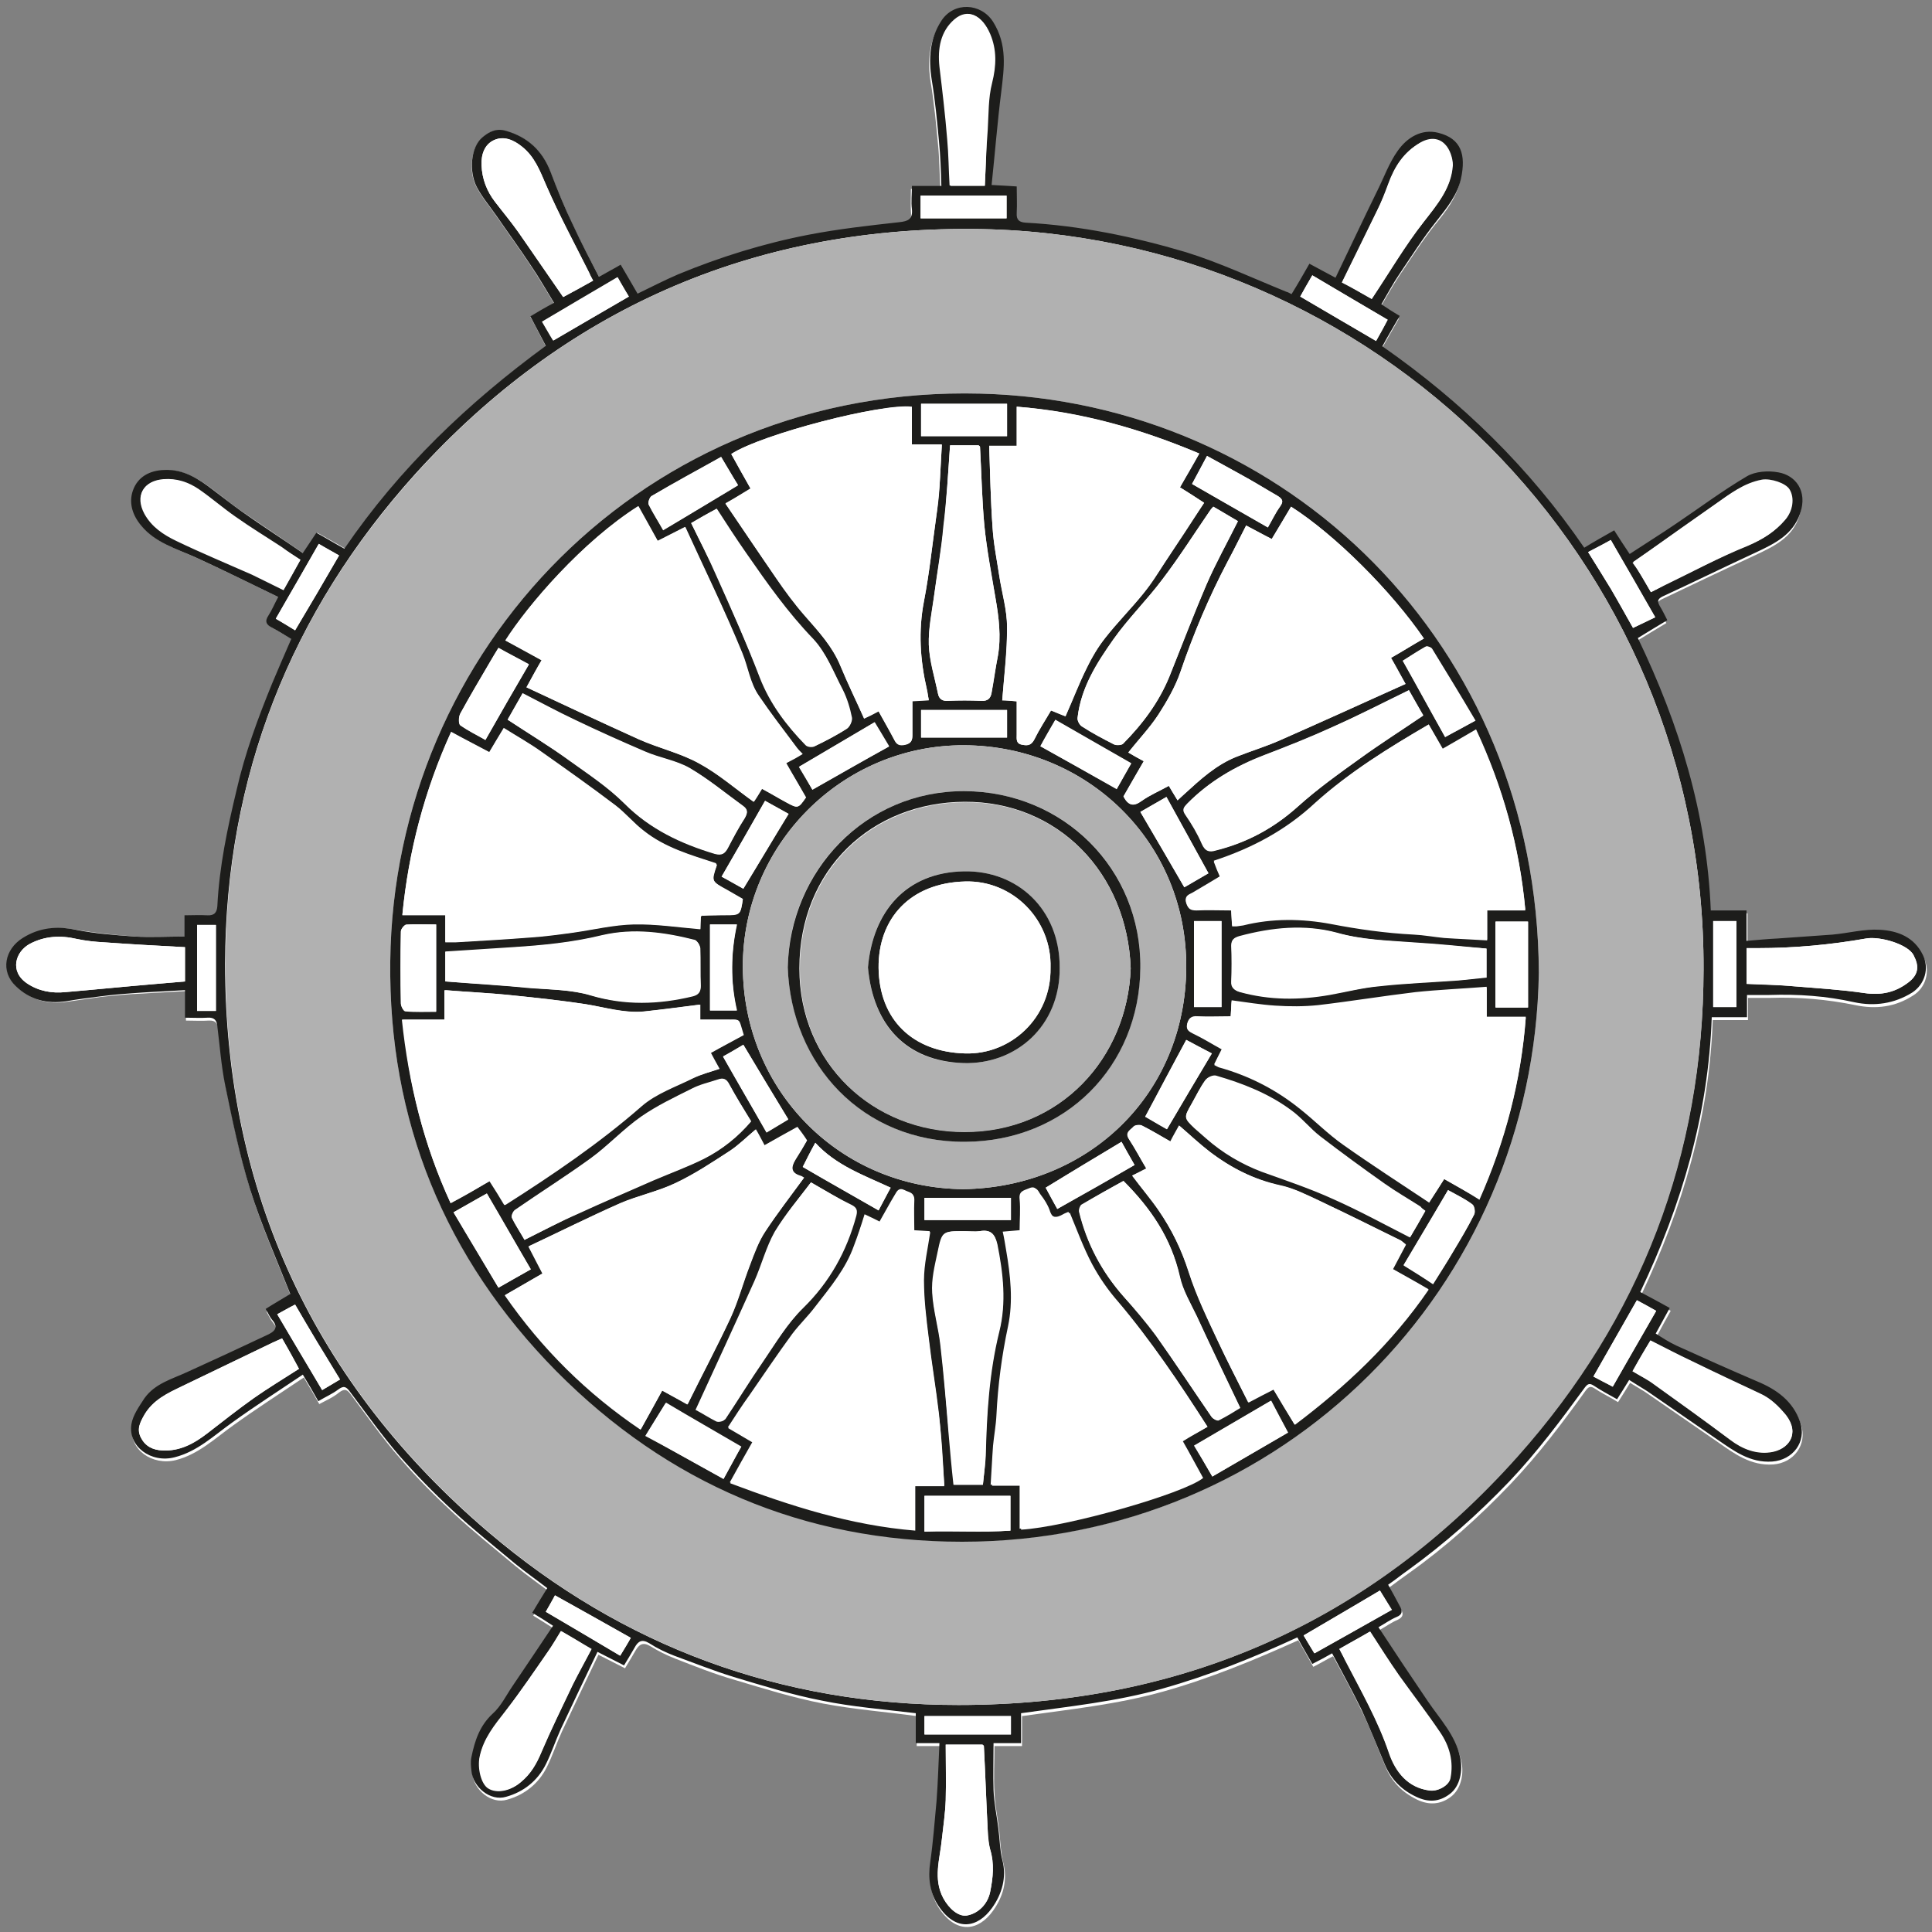 <?xml version="1.0" encoding="utf-8"?>
<!-- Generator: Adobe Illustrator 20.1.0, SVG Export Plug-In . SVG Version: 6.00 Build 0)  -->
<svg version="1.1" id="Layer_1" xmlns="http://www.w3.org/2000/svg" xmlns:xlink="http://www.w3.org/1999/xlink" x="0px" y="0px"
	 viewBox="0 0 400 400" style="enable-background:new 0 0 400 400;" xml:space="preserve">
<rect x="0" y="0" width="400" height="400" fill="#808080" stroke="none"/>
<style type="text/css">
	.st0{fill:#FFFFFF;}
	.st1{fill:#1D1D1B;}
	.st2{fill:#B1B1B1;}
</style>
<g>
	<g>
		<path class="st0" d="M124,57.3c-1.9-3.7-3.8-7.2-5.4-10.7c-1.7-3.6-3.2-7.2-4.6-10.9c-1.7-4.4-4.6-7.2-9.2-8.5
			c-2.1-0.6-3.6,0.1-5,1.4c-2.4,2.2-2.8,7.1-1.1,10.2c1.1,2.1,2.7,4,4.1,6c2.4,3.5,4.9,6.9,7.2,10.4c1.6,2.4,3.1,5,4.7,7.6
			c-1.8,1.1-3.4,2-4.9,2.8c1.1,2,2.1,4,3.2,6.1c-16.1,11.8-30.3,25.3-41.5,41.9c-2-1.2-3.9-2.2-5.8-3.3c-0.9,1.3-1.7,2.6-2.8,4.3
			c-4.2-2.9-8.4-5.7-12.5-8.5c-2.1-1.4-4-3-6-4.5c-3-2.3-6.2-4.4-10.2-4.2c-3,0.1-5.6,1.4-6.5,4.3c-0.9,2.6,0,5.2,1.8,7.3
			c2.9,3.5,7.3,4.7,11.2,6.5c5.7,2.6,11.3,5.4,17.1,8.2c-0.8,1.5-1.3,2.7-2,3.8c-0.8,1.3-0.4,2,0.8,2.6c1.3,0.7,2.6,1.5,3.9,2.3
			c-1.4,3.2-2.8,6.2-4,9.3c-2.9,7.1-5.6,14.4-7.3,21.9c-1.8,8-3.5,15.9-4,24.1c-0.1,1.4-0.6,2-2.1,1.9c-1.5-0.1-3,0-4.7,0v4.3
			c-3.6,0-7,0.2-10.3,0c-4.1-0.3-8.2-0.7-12.2-1.4c-4-0.7-7.5-0.4-11,1.8c-3.7,2.3-4.7,6.9-1.4,10c3,2.8,6.5,3.7,10.4,3.1
			c2.3-0.3,4.7-0.7,7-1c2.9-0.3,5.8-0.6,8.7-0.7c2.9-0.2,5.8-0.3,8.9-0.5v6.1c1.7,0,3.2,0.1,4.7,0c1.5-0.1,1.9,0.7,2,1.8
			c0.5,4,0.8,8.1,1.6,12.1c1.5,7.3,3,14.6,5.2,21.7c2.3,7.3,5.4,14.3,8.3,21.6c-1.5,0.9-3.3,2-5.1,3.1c0.5,0.9,0.8,1.6,1.3,2.2
			c1.4,1.7,0.4,2.6-1,3.2c-5.5,2.5-10.9,5.1-16.4,7.6c-3.2,1.5-6.9,2.3-9,5.5c-1.1,1.6-2.4,3.5-2.7,5.4c-0.7,4.6,4.1,8,9,6.8
			c4.7-1.2,8.1-4.5,11.9-7.2c4.7-3.4,9.7-6.6,14.6-9.9c1.2,2,2.2,3.7,3.2,5.5c1.5-0.8,2.9-1.4,4.1-2.4c1.2-0.9,1.7-0.6,2.5,0.5
			c3.3,4.4,6.5,9,10.1,13.1c3.5,4.1,7.3,7.9,11.2,11.5c4.1,3.8,8.5,7.3,12.8,10.9c2.2,1.8,4.5,3.4,6.7,5.1c-1.1,1.8-2.1,3.4-3.1,5.1
			c1.5,0.9,2.7,1.7,4.3,2.7c-2.9,4.3-5.6,8.4-8.4,12.5c-1.3,2-2.4,4.2-4.1,5.7c-2.8,2.5-3.8,5.6-4.4,9c-0.2,0.9-0.1,1.9,0,2.8
			c0.3,3.4,3.9,6.4,7.2,5.4c3.6-1,6.5-3.3,8.2-6.7c1.2-2.4,2-4.9,3.1-7.3c2.5-5.3,5-10.6,7.6-16c2,1,3.7,1.9,5.5,2.8
			c0.8-1.3,1.5-2.5,2.2-3.7c0.7-1.2,1.5-1.8,3-0.9c1.6,1,3.4,1.9,5.2,2.6c4.1,1.6,8.1,3.2,12.3,4.4c6,1.8,12.1,3.7,18.3,4.9
			c6.3,1.2,12.8,1.7,19.4,2.6v6.2h4.9c-0.2,4.1-0.3,8-0.6,12c-0.3,4.2-0.6,8.4-1.3,12.6c-0.5,3.3-0.1,6.4,1.7,9.1
			c3.6,5.3,8.1,4.6,11.1,0.4c2-2.8,3.1-6.2,2.1-10c-0.5-2.1-0.6-4.3-0.8-6.4c-0.3-2.7-0.9-5.3-1-8c-0.2-3.2,0-6.3,0-9.7h5.7v-6.2
			c9.9-1.4,19.7-2.4,29.3-5.1c9.6-2.7,18.8-6.5,27.9-10.6c1.1,1.9,2.1,3.7,3.1,5.5c1.4-0.7,2.7-1.5,4.1-2.2
			c2.1,3.9,4.2,7.7,6.1,11.7c1.8,3.7,3.2,7.5,4.8,11.3c1.3,3,3.4,5.2,6.5,6.7c2.5,1.2,4.9,1,7-0.6c2.1-1.6,2.8-4.8,2.1-7.6
			c-1.1-4.6-4.2-7.9-6.7-11.6c-3.4-5.1-6.8-10.2-10.2-15.3c1.4-0.8,2.5-1.6,3.7-2.1c1.3-0.6,1.3-1.3,0.7-2.3
			c-0.8-1.5-1.6-2.9-2.4-4.4c1.5-1.1,2.8-2.1,4.1-3c7.6-5.4,14.5-11.6,21-18.4c5.8-6.1,10.8-12.7,15.6-19.4c0.6-0.8,1-1,1.9-0.4
			c1.5,1,3.2,1.8,4.8,2.8c0.9-1.4,1.7-2.7,2.5-4c1.4,0.9,2.6,1.5,3.7,2.3c4.8,3.3,9.7,6.7,14.5,10c3.4,2.4,6.8,4.9,11.4,4.6
			c4.3-0.3,7.1-4.1,5.8-8.2c-1.5-4.4-4.8-6.7-8.9-8.4c-5.6-2.4-11.2-4.8-16.7-7.4c-1.5-0.7-2.8-1.6-4.3-2.5c1-1.9,1.9-3.5,2.9-5.3
			c-2-1.1-4-2.2-6.1-3.3c8.6-18.1,14.1-36.8,14.8-56.9h7.3v-4.6c1.6,0,3.1,0,4.6,0c5.9-0.2,11.8,0.3,17.6,1.5c4.3,0.9,8.3,0.4,12-2
			c2.6-1.6,3.6-5,2.2-7.8c-1.8-3.7-5.3-5-8.9-5.2c-3.2-0.2-6.5,0.7-9.8,1c-3.8,0.3-7.5,0.5-11.3,0.8c-2.1,0.1-4.2,0.3-6.5,0.5v-6.3
			H354c-0.9-20-6.6-38.6-15.1-56.4c2.1-1.3,4.1-2.5,6.1-3.7c-0.5-1-1-2-1.6-3c-0.5-0.9-0.4-1.4,0.6-1.9c6.5-3.1,13-6.2,19.5-9.2
			c3.8-1.8,7.6-3.6,9-8c1.6-4.6-1-7.9-4.5-8.5c-2.1-0.3-4.8-0.2-6.5,0.8c-5.1,3-9.8,6.6-14.8,9.9c-3.1,2.1-6.3,4.1-9.5,6.2
			c-1.2-1.8-2.2-3.4-3.2-4.9c-2.1,1.3-4.1,2.4-6.2,3.6c-11.3-16.5-25.4-30.2-41.8-41.7c1.2-2.1,2.4-4.2,3.6-6.3
			c-1.3-0.8-2.5-1.6-3.8-2.4c1.3-2.2,2.4-4.2,3.7-6.2c2.5-3.7,4.9-7.5,7.7-11c2.2-2.7,4.3-5.4,5.1-8.9c1-4.8,0.1-8.2-4.7-9.4
			c-3.5-0.9-6.5,1-8.4,3.7c-1.8,2.5-2.9,5.6-4.3,8.4c-2.9,5.9-5.7,11.9-8.6,17.9c-2-1.1-3.6-2-5.4-2.9c-1.2,2.1-2.4,4.2-3.7,6.3
			c-0.4-0.2-0.7-0.3-1.1-0.5c-6.9-2.8-13.7-6.1-20.8-8.2c-10.8-3.3-21.8-5.6-33.2-6.1c-1.2-0.1-1.9-0.5-1.8-2c0.1-1.8,0-3.6,0-5.5
			c-1.7-0.1-3.2-0.2-5.2-0.3c0.7-6.6,1.2-13,2-19.3c0.6-5,1.3-9.8-1.7-14.5c-2.4-3.9-8.1-4.2-10.7-0.2c-2.4,3.8-2.7,7.9-2,12.2
			c0.7,4.2,1.1,8.5,1.5,12.7c0.3,3,0.3,6,0.5,9.3h-6.1c0,1.8-0.1,3.3,0,4.8c0.2,2.1-0.8,2.5-2.6,2.7c-6.3,0.7-12.6,1.4-18.8,2.6
			c-9.3,1.8-18.3,4.6-27,8.2c-2.8,1.2-5.6,2.6-8.4,4c-1.2-2.1-2.4-4.1-3.5-6C127,55.7,125.6,56.5,124,57.3"/>
		<path class="st1" d="M44.7,191.5h-3.9v17.8h3.9V191.5z M191.4,359.1h17.9v-3.8h-17.9V359.1z M130.6,339.1
			c-5.3-3-10.5-5.9-15.7-8.8c-0.7,1.2-1.2,2.2-1.9,3.4c5.1,3,10.2,6,15.4,9.1C129.2,341.5,129.9,340.4,130.6,339.1 M70.4,285.6
			c-1.6-2.6-3.1-5.2-4.7-7.7c-1.5-2.5-3-5.1-4.6-7.8c-1.2,0.6-2.4,1.3-3.7,2c3.1,5.3,6.2,10.5,9.3,15.7
			C67.9,287.1,69,286.4,70.4,285.6 M338.9,269.2c-3,5.3-6,10.5-9,15.8c1.3,0.7,2.6,1.4,4,2.1c3-5.3,6-10.4,9-15.7
			C341.5,270.6,340.2,269.9,338.9,269.2 M285.7,329.3c-5.3,3.1-10.5,6.2-15.8,9.3c0.8,1.3,1.5,2.5,2.3,3.7c5.4-3.1,10.7-6,16-9
			C287.3,331.9,286.5,330.6,285.7,329.3 M130.2,61.4c-0.8-1.4-1.6-2.7-2.4-4c-5.3,3.1-10.4,6.1-15.6,9.2c0.9,1.5,1.6,2.8,2.3,3.9
			C119.9,67.4,125,64.4,130.2,61.4 M57.1,128.1c1.5,0.9,2.7,1.6,4,2.4c3.1-5.2,6.1-10.3,9.1-15.5c-1.3-0.7-2.7-1.5-4.2-2.4
			C63.1,117.7,60.2,122.8,57.1,128.1 M359.5,190.7h-4.8v17.8h4.8V190.7z M190.6,45.2h17.8v-4.7h-17.8V45.2z M287.3,66.2
			c-5.3-3.1-10.4-6.1-15.6-9.2c-0.9,1.6-1.8,3.1-2.5,4.4c5.3,3.1,10.5,6.1,15.7,9.2C285.7,69.2,286.5,67.8,287.3,66.2 M328.8,114.3
			c1.6,2.6,3.2,5.1,4.7,7.6c1.5,2.6,3,5.3,4.6,8.1c1.5-0.7,3-1.5,4.6-2.2c-3.1-5.5-6.1-10.7-9.2-16
			C331.9,112.7,330.5,113.5,328.8,114.3 M122.8,58.1c-0.3-0.6-0.6-1.1-0.8-1.6c-3-6-6.2-11.9-8.9-18.1c-1.3-3-2.4-6-5.1-8.1
			c-1.7-1.4-3.7-2.2-5.7-1.3c-2,0.9-2.7,3-2.6,5.2c0.1,2.9,1.1,5.4,2.8,7.6c1.6,2,3.2,4,4.7,6.1c3.2,4.5,6.2,9,9.4,13.6
			C118.5,60.5,120.5,59.4,122.8,58.1 M38.3,196.1c-5.7-0.3-11.2-0.6-16.7-1c-1.9-0.1-3.8-0.3-5.7-0.7c-3.4-0.8-6.7-0.6-9.7,1
			c-3,1.6-4.3,5.7-0.6,8.2c2.4,1.6,5.1,2.1,8,1.8c5.9-0.5,11.8-1.1,17.7-1.6c2.3-0.2,4.7-0.4,7-0.6V196.1z M277.3,341.4
			c0.4,0.8,0.8,1.5,1.2,2.2c3.3,6.4,6.8,12.6,9.2,19.5c1.3,3.7,3.7,7,8.3,7.6c1.7,0.2,4-1,4.3-2.5c0.7-3.5-0.2-6.7-2.1-9.5
			c-2.7-4-5.7-7.9-8.5-11.8c-2.1-3-4-6-6-9.1C281.6,339,279.6,340.1,277.3,341.4 M62.2,115.9c-1.4-0.9-2.6-1.7-3.9-2.5
			c-3.2-2.1-6.5-4.1-9.6-6.3c-2.6-1.8-5-3.9-7.6-5.7c-2.2-1.5-4.6-2.3-7.3-2.1c-4.2,0.3-5.9,3.4-3.9,7.1c1.5,2.7,3.9,4.3,6.6,5.6
			c5.2,2.5,10.5,4.7,15.7,7c2.1,1,4.2,2.1,6.5,3.2C59.9,120,61,118.1,62.2,115.9 M338,283.9c1.6,1,3.1,1.7,4.4,2.7
			c5.3,3.8,10.6,7.6,15.8,11.5c2.5,1.9,5.3,3,8.3,2.6c3.8-0.5,6.2-3.8,3.3-7.6c-1.5-1.9-3.2-3.5-5.4-4.5c-4.7-2.2-9.4-4.4-14.1-6.7
			c-2.9-1.4-5.7-2.8-8.6-4.3C340.4,279.6,339.2,281.7,338,283.9 M195.8,361.2c0,4,0.1,7.8,0,11.5c-0.1,2.7-0.5,5.4-0.8,8.1
			c-0.4,4.1-1.8,8.2,0.3,12.2c1.2,2.2,3.1,3.8,4.8,3.6c2.4-0.4,4.4-2.4,4.9-4.9c0.6-2.9,0.9-5.8,0-8.8c-0.4-1.3-0.5-2.6-0.5-3.9
			c-0.3-5.8-0.5-11.7-0.8-17.5c0-0.1-0.2-0.2-0.3-0.3H195.8z M203.9,38.4c0.2-4,0.3-7.8,0.6-11.5c0.2-3.2,0.1-6.6,0.9-9.7
			c0.9-3.6,1-6.9-0.4-10.2c-1.6-3.7-4.4-5.3-7.2-2.9c-2.9,2.5-3.5,6.1-3.1,9.8c0.5,5,1.1,10,1.6,15c0.3,3.2,0.3,6.3,0.5,9.6H203.9z
			 M58.4,277.1c-0.7,0.3-1.2,0.6-1.8,0.8c-6.3,3-12.6,6.1-18.9,9.1c-3,1.4-6,2.8-7.8,5.9c-0.9,1.6-1.7,3-0.7,4.8
			c0.9,1.8,2.5,2.5,4.4,2.6c3.6,0.2,6.6-1.5,9.4-3.6c3.1-2.4,6.2-4.9,9.5-7.2c3.1-2.2,6.3-4.1,9.4-6.1
			C60.8,281.3,59.7,279.3,58.4,277.1 M284,61.9c3.6-5.5,6.8-11,10.7-15.9c2.8-3.6,5.7-7,6-11.7c0.1-1.4-0.6-3.3-1.6-4.3
			c-1.3-1.4-3.2-1.4-5.1-0.4c-3.4,1.9-5.3,4.9-6.6,8.5c-0.7,1.9-1.4,3.7-2.3,5.5c-2.4,4.9-4.8,9.8-7.3,14.9
			C279.8,59.5,281.9,60.7,284,61.9 M361.6,203.7c3.4,0.2,6.6,0.2,9.8,0.5c4.9,0.4,9.8,0.7,14.6,1.4c3.4,0.5,6.3-0.1,9.1-2.2
			c2.3-1.8,2.2-3.6,1.1-5.6c-1.1-2.3-7-4-9.8-3.5c-7.4,1.3-14.9,2-22.5,2c-0.8,0-1.5,0-2.3,0V203.7z M341.8,122.6
			c1-0.5,1.8-0.9,2.6-1.3c5.8-2.8,11.5-5.9,17.5-8.3c3-1.3,5.5-2.9,7.6-5.3c1.6-1.9,2-4.4,0.8-6.2c-0.8-1.3-3.9-2.4-5.7-2
			c-3.7,0.7-6.7,3-9.7,5.1c-4.5,3.2-9,6.4-13.6,9.6c-1.1,0.8-2.2,1.5-3.3,2.3C339.5,118.5,340.6,120.5,341.8,122.6 M116.1,337.7
			c-0.9,1.5-1.7,2.9-2.7,4.3c-2.8,4.1-5.6,8.2-8.7,12.2c-2.3,2.9-4.6,5.7-5.4,9.5c-0.5,2.4,0.3,5.7,1.8,6.6c1.8,1.1,4.6,0.5,6.7-1.3
			c2-1.7,3.2-3.8,4.2-6.1c2-4.7,4.3-9.3,6.5-14c1.2-2.5,2.6-4.9,3.9-7.4C120.4,340.2,118.4,339,116.1,337.7 M352.7,200.7
			C353,115.5,284.3,48,201.2,47.4C155.6,47.1,116.8,64.1,86,98.1c-25.9,28.7-39.3,62.8-39.4,101.4c0,47.4,18.6,87.1,54.5,117.7
			c27.8,23.7,60.6,35.8,97.3,35.8c46.1,0,85.1-17,115.7-51.5C339.6,272.9,352.6,239.2,352.7,200.7 M124,57.3c1.6-0.9,3-1.6,4.5-2.5
			c1.1,1.9,2.3,3.9,3.5,6c2.9-1.4,5.6-2.8,8.4-4c8.7-3.6,17.7-6.4,27-8.2c6.2-1.2,12.5-1.9,18.8-2.6c1.8-0.2,2.8-0.6,2.6-2.7
			c-0.2-1.5,0-3.1,0-4.8h6.1c-0.1-3.3-0.2-6.3-0.5-9.3c-0.4-4.3-0.8-8.5-1.5-12.7c-0.7-4.4-0.4-8.5,2-12.2c2.6-4,8.2-3.7,10.7,0.2
			c3,4.8,2.3,9.5,1.7,14.5c-0.8,6.3-1.3,12.7-2,19.3c2.1,0.1,3.6,0.2,5.2,0.3c0,1.9,0.1,3.7,0,5.5c-0.1,1.5,0.6,1.9,1.8,2
			c11.3,0.6,22.4,2.9,33.2,6.1c7.1,2.2,13.9,5.4,20.8,8.2c0.4,0.1,0.7,0.3,1.1,0.5c1.3-2.1,2.5-4.2,3.7-6.3c1.7,0.9,3.3,1.8,5.4,2.9
			c2.9-6,5.7-12,8.6-17.9c1.4-2.8,2.5-5.9,4.3-8.4c1.9-2.7,4.9-4.6,8.4-3.7c4.8,1.2,5.7,4.6,4.7,9.4c-0.7,3.4-2.9,6.1-5.1,8.9
			c-2.8,3.5-5.2,7.3-7.7,11c-1.3,1.9-2.4,4-3.7,6.2c1.2,0.8,2.4,1.6,3.8,2.4c-1.2,2.1-2.4,4.1-3.6,6.3
			c16.5,11.5,30.5,25.2,41.8,41.7c2.1-1.3,4.1-2.4,6.2-3.6c1,1.6,2,3.1,3.2,4.9c3.2-2.1,6.4-4.1,9.5-6.2c4.9-3.3,9.7-6.9,14.8-9.9
			c1.7-1,4.4-1.2,6.5-0.8c3.5,0.6,6.1,3.8,4.5,8.5c-1.5,4.4-5.2,6.2-9,8c-6.5,3-13,6.2-19.5,9.2c-1,0.5-1.1,1-0.6,1.9
			c0.6,1,1.1,2,1.6,3c-2,1.2-4,2.4-6.1,3.7c8.6,17.9,14.3,36.4,15.1,56.4h7.4v6.3c2.3-0.2,4.4-0.4,6.5-0.5c3.8-0.3,7.5-0.5,11.3-0.8
			c3.3-0.3,6.6-1.2,9.8-1c3.7,0.2,7.1,1.5,8.9,5.2c1.4,2.8,0.4,6.1-2.2,7.8c-3.7,2.3-7.8,2.9-12,2c-5.8-1.3-11.6-1.7-17.6-1.5
			c-1.5,0-3,0-4.6,0v4.6h-7.3c-0.7,20.1-6.2,38.8-14.8,56.9c2.1,1.1,4.1,2.2,6.1,3.3c-1,1.8-1.9,3.5-2.9,5.3
			c1.4,0.9,2.8,1.8,4.3,2.5c5.5,2.5,11.1,5,16.7,7.4c4.1,1.7,7.4,4.1,8.9,8.4c1.4,4.1-1.5,7.9-5.8,8.2c-4.6,0.3-7.9-2.2-11.4-4.6
			c-4.8-3.3-9.7-6.7-14.5-10c-1.1-0.7-2.3-1.4-3.7-2.3c-0.8,1.3-1.6,2.6-2.5,4c-1.6-0.9-3.3-1.8-4.8-2.8c-0.9-0.6-1.3-0.4-1.9,0.4
			c-4.9,6.7-9.9,13.4-15.6,19.4c-6.5,6.8-13.4,12.9-21,18.4c-1.3,0.9-2.5,1.9-4.1,3c0.8,1.4,1.6,2.9,2.4,4.4c0.6,1,0.6,1.8-0.7,2.3
			c-1.2,0.5-2.3,1.3-3.7,2.1c3.4,5.2,6.8,10.3,10.2,15.3c2.5,3.7,5.7,7,6.7,11.6c0.6,2.8,0,6-2.1,7.6c-2.2,1.7-4.5,1.8-7,0.6
			c-3-1.4-5.2-3.6-6.5-6.7c-1.6-3.8-3.1-7.6-4.8-11.3c-1.9-3.9-4-7.7-6.1-11.7c-1.4,0.8-2.7,1.5-4.1,2.2c-1-1.8-2.1-3.6-3.1-5.5
			c-9.1,4.2-18.3,7.9-27.9,10.6c-9.5,2.7-19.4,3.7-29.3,5.1v6.2h-5.7c0,3.3-0.1,6.5,0,9.7c0.1,2.7,0.7,5.4,1,8
			c0.3,2.2,0.3,4.4,0.8,6.4c1,3.7-0.1,7.2-2.1,10c-3,4.2-7.5,5-11.1-0.4c-1.8-2.7-2.2-5.8-1.7-9.1c0.6-4.2,0.9-8.4,1.3-12.6
			c0.3-3.9,0.4-7.9,0.6-12h-4.9v-6.2c-6.6-0.8-13.1-1.3-19.4-2.6c-6.2-1.2-12.3-3.1-18.3-4.9c-4.2-1.3-8.2-2.9-12.3-4.4
			c-1.8-0.7-3.5-1.5-5.2-2.6c-1.5-0.9-2.3-0.4-3,0.9c-0.7,1.2-1.4,2.4-2.2,3.7c-1.8-0.9-3.5-1.8-5.5-2.8c-2.6,5.4-5.1,10.7-7.6,16
			c-1.1,2.4-1.9,4.9-3.1,7.3c-1.7,3.4-4.6,5.7-8.2,6.7c-3.3,1-6.9-2-7.2-5.4c-0.1-0.9-0.2-1.9,0-2.8c0.7-3.4,1.7-6.5,4.4-9
			c1.7-1.5,2.8-3.8,4.1-5.7c2.8-4.1,5.5-8.2,8.4-12.5c-1.5-1-2.8-1.8-4.3-2.7c1-1.7,2-3.3,3.1-5.1c-2.2-1.7-4.5-3.3-6.7-5.1
			c-4.3-3.6-8.7-7.1-12.8-10.9c-3.9-3.6-7.7-7.5-11.2-11.5c-3.6-4.2-6.8-8.7-10.1-13.1c-0.8-1.1-1.3-1.4-2.5-0.5
			c-1.2,0.9-2.6,1.5-4.1,2.4c-1-1.8-2-3.5-3.2-5.5c-4.9,3.3-9.9,6.5-14.6,9.9c-3.8,2.7-7.2,6-11.9,7.2c-4.9,1.3-9.7-2.2-9-6.8
			c0.3-1.9,1.6-3.7,2.7-5.4c2.2-3.1,5.8-4,9-5.5c5.5-2.5,10.9-5,16.4-7.6c1.5-0.7,2.5-1.5,1-3.2c-0.5-0.6-0.8-1.4-1.3-2.2
			c1.7-1.1,3.5-2.1,5.1-3.1c-2.9-7.3-6-14.3-8.3-21.6c-2.2-7.1-3.7-14.4-5.2-21.7c-0.8-4-1.1-8.1-1.6-12.1c-0.1-1.2-0.6-1.9-2-1.8
			c-1.5,0.1-3,0-4.7,0V205c-3.1,0.2-6,0.3-8.9,0.5c-2.9,0.2-5.8,0.4-8.7,0.8c-2.4,0.3-4.7,0.6-7,1c-4,0.6-7.5-0.3-10.4-3.1
			c-3.3-3.1-2.3-7.7,1.4-10c3.5-2.2,7.1-2.5,11-1.7c4,0.8,8.1,1.1,12.2,1.4c3.4,0.2,6.7,0,10.3,0v-4.4c1.7,0,3.2-0.1,4.7,0
			c1.5,0.1,2-0.6,2.1-1.9c0.4-8.2,2.1-16.2,4-24.1c1.7-7.5,4.4-14.8,7.3-21.9c1.3-3.1,2.6-6.1,4-9.3c-1.3-0.8-2.6-1.6-3.9-2.3
			c-1.2-0.6-1.7-1.3-0.8-2.6c0.7-1.1,1.2-2.3,2-3.8c-5.8-2.8-11.4-5.6-17.1-8.2c-4-1.8-8.3-3-11.2-6.5c-1.8-2.1-2.7-4.7-1.8-7.3
			c1-2.9,3.5-4.2,6.5-4.3c4.1-0.2,7.2,1.9,10.2,4.2c2,1.5,4,3.1,6,4.5c4.1,2.9,8.3,5.6,12.5,8.5c1.1-1.6,1.9-2.9,2.8-4.2
			c2,1.1,3.8,2.2,5.8,3.3C82.7,96.9,96.9,83.4,113,71.6c-1.1-2.1-2.1-4-3.2-6.1c1.5-0.9,3-1.8,4.9-2.8c-1.6-2.6-3-5.1-4.7-7.6
			c-2.3-3.5-4.8-6.9-7.2-10.4c-1.4-2-3-3.9-4.1-6c-1.6-3.1-1.3-8.1,1.1-10.2c1.5-1.3,3-2,5-1.4c4.5,1.3,7.5,4.1,9.2,8.5
			c1.4,3.7,2.9,7.4,4.6,10.9C120.3,50.2,122.1,53.6,124,57.3"/>
		<path class="st2" d="M318.6,201.4C318.3,133.3,266.2,83.1,203,81.5C133.3,79.7,81.5,134.7,80.8,199c-0.4,32.9,11.3,61.5,34.5,84.8
			c23,23.2,51.3,35.3,84,35.3C265.5,319.2,317.6,266.7,318.6,201.4 M352.7,200.7c0,38.5-13,72.3-38.5,100.9
			C283.5,336,244.6,353,198.5,353c-36.7,0-69.6-12.1-97.3-35.8c-36-30.7-54.6-70.4-54.5-117.7c0-38.6,13.4-72.7,39.4-101.4
			c30.7-34,69.5-51,115.2-50.7C284.3,48,353,115.5,352.7,200.7"/>
		<path class="st0" d="M116.2,337.7c2.3,1.3,4.2,2.5,6.3,3.7c-1.3,2.5-2.7,5-3.9,7.4c-2.2,4.6-4.5,9.3-6.5,14
			c-1,2.4-2.2,4.5-4.2,6.1c-2.1,1.8-4.9,2.4-6.7,1.3c-1.5-0.9-2.3-4.2-1.8-6.6c0.8-3.7,3.2-6.5,5.4-9.5c3-3.9,5.8-8.1,8.7-12.2
			C114.4,340.6,115.2,339.2,116.2,337.7"/>
		<path class="st0" d="M341.8,122.6c-1.2-2.1-2.4-4-3.6-6.3c1.1-0.8,2.2-1.5,3.3-2.3c4.5-3.2,9-6.4,13.6-9.6c3-2.1,5.9-4.4,9.7-5.1
			c1.8-0.3,4.9,0.7,5.7,2c1.1,1.8,0.7,4.4-0.8,6.2c-2.1,2.5-4.6,4.1-7.6,5.3c-6,2.5-11.7,5.5-17.5,8.3
			C343.6,121.7,342.8,122.1,341.8,122.6"/>
		<path class="st0" d="M361.6,203.7v-7.4c0.8,0,1.5,0,2.3,0c7.6,0,15.1-0.7,22.5-2c2.8-0.5,8.7,1.2,9.8,3.5c1,2.1,1.2,3.9-1.1,5.6
			c-2.7,2.1-5.6,2.7-9.1,2.2c-4.8-0.7-9.7-1-14.6-1.4C368.1,203.9,365,203.8,361.6,203.7"/>
		<path class="st0" d="M284,61.9c-2.1-1.2-4.2-2.4-6.1-3.5c2.5-5,4.9-9.9,7.3-14.9c0.9-1.8,1.6-3.6,2.3-5.5c1.3-3.5,3.2-6.5,6.6-8.5
			c1.9-1.1,3.8-1,5.1,0.4c1,1,1.6,2.9,1.6,4.3c-0.3,4.7-3.2,8.1-6,11.7C290.9,50.9,287.7,56.4,284,61.9"/>
		<path class="st0" d="M58.4,277.1c1.2,2.2,2.4,4.2,3.5,6.3c-3.1,2-6.4,4-9.4,6.1c-3.2,2.3-6.4,4.8-9.5,7.2
			c-2.8,2.2-5.7,3.8-9.4,3.6c-1.9-0.1-3.4-0.8-4.4-2.6c-0.9-1.8-0.2-3.2,0.7-4.8c1.8-3,4.8-4.4,7.8-5.9c6.3-3,12.6-6.1,18.9-9.1
			C57.2,277.6,57.7,277.4,58.4,277.1"/>
		<path class="st0" d="M203.9,38.4h-7.3c-0.2-3.3-0.2-6.4-0.5-9.6c-0.4-5-1-10-1.6-15c-0.4-3.7,0.2-7.3,3.1-9.8
			c2.8-2.4,5.7-0.8,7.2,2.9c1.4,3.3,1.3,6.7,0.4,10.2c-0.8,3.1-0.7,6.4-0.9,9.7C204.2,30.6,204.1,34.4,203.9,38.4"/>
		<path class="st0" d="M195.8,361.2h7.6c0.1,0.1,0.3,0.2,0.3,0.3c0.3,5.8,0.5,11.7,0.8,17.5c0.1,1.3,0.2,2.7,0.5,3.9
			c0.9,2.9,0.6,5.8,0,8.8c-0.5,2.5-2.4,4.5-4.9,4.9c-1.7,0.2-3.6-1.4-4.8-3.6c-2.2-4.1-0.7-8.1-0.3-12.2c0.3-2.7,0.7-5.4,0.8-8.1
			C195.9,369,195.8,365.2,195.8,361.2"/>
		<path class="st0" d="M338,283.9c1.3-2.2,2.4-4.2,3.7-6.4c3,1.5,5.8,3,8.6,4.3c4.7,2.3,9.4,4.5,14.1,6.7c2.2,1,3.8,2.6,5.4,4.5
			c2.9,3.8,0.6,7.1-3.3,7.6c-3,0.4-5.8-0.7-8.3-2.6c-5.2-3.9-10.5-7.7-15.8-11.5C341.1,285.6,339.6,284.8,338,283.9"/>
		<path class="st0" d="M62.2,115.9c-1.2,2.2-2.3,4.1-3.5,6.2c-2.2-1.1-4.3-2.2-6.4-3.2c-5.2-2.4-10.5-4.6-15.7-7
			c-2.6-1.2-5.1-2.9-6.6-5.6c-2-3.7-0.3-6.8,3.9-7.1c2.7-0.2,5.1,0.6,7.3,2.1c2.6,1.8,5,3.9,7.6,5.7c3.1,2.2,6.4,4.2,9.6,6.3
			C59.6,114.2,60.8,115,62.2,115.9"/>
		<path class="st0" d="M277.3,341.4c2.2-1.3,4.3-2.4,6.3-3.6c2,3,3.9,6.1,6,9.1c2.8,4,5.8,7.8,8.5,11.8c1.9,2.8,2.8,6.1,2.1,9.5
			c-0.3,1.6-2.7,2.8-4.3,2.5c-4.5-0.6-7-3.9-8.3-7.6c-2.3-6.9-5.9-13.1-9.2-19.5C278.1,342.9,277.7,342.2,277.3,341.4"/>
		<path class="st0" d="M38.3,196.1v7.1c-2.3,0.2-4.7,0.4-7,0.6c-5.9,0.5-11.8,1.1-17.7,1.6c-2.9,0.3-5.6-0.2-8-1.8
			c-3.7-2.5-2.4-6.6,0.6-8.2c3.1-1.6,6.3-1.8,9.7-1c1.9,0.4,3.8,0.6,5.7,0.7C27.1,195.5,32.6,195.8,38.3,196.1"/>
		<path class="st0" d="M122.8,58.1c-2.2,1.2-4.3,2.4-6.2,3.4c-3.2-4.6-6.3-9.1-9.4-13.6c-1.5-2.1-3.2-4.1-4.7-6.1
			c-1.7-2.2-2.7-4.8-2.8-7.6c-0.1-2.2,0.6-4.3,2.6-5.2c2-0.9,4,0,5.7,1.3c2.7,2.1,3.8,5.1,5.1,8.1c2.7,6.2,5.9,12.1,8.9,18.1
			C122.2,57.1,122.5,57.5,122.8,58.1"/>
		<path class="st0" d="M328.8,114.3c1.6-0.9,3.1-1.6,4.7-2.5c3,5.3,6,10.5,9.2,16c-1.6,0.8-3.1,1.5-4.6,2.2c-1.6-2.8-3-5.5-4.6-8.1
			C332,119.4,330.4,116.9,328.8,114.3"/>
		<path class="st0" d="M287.3,66.2c-0.9,1.6-1.6,3-2.4,4.4c-5.2-3-10.4-6.1-15.7-9.2c0.7-1.3,1.5-2.7,2.5-4.4
			C276.9,60.1,282.1,63.1,287.3,66.2"/>
	</g>
	<rect x="190.6" y="40.5" class="st0" width="17.8" height="4.7"/>
	<rect x="354.7" y="190.7" class="st0" width="4.8" height="17.8"/>
	<g>
		<path class="st0" d="M57.1,128.1c3-5.3,6-10.4,8.9-15.5c1.5,0.9,2.9,1.6,4.2,2.4c-3,5.2-6,10.3-9.1,15.5
			C59.8,129.7,58.6,128.9,57.1,128.1"/>
		<path class="st0" d="M130.2,61.4c-5.2,3-10.3,6-15.6,9.1c-0.7-1.2-1.4-2.4-2.3-3.9c5.2-3,10.3-6,15.6-9.2
			C128.6,58.7,129.3,60,130.2,61.4"/>
		<path class="st0" d="M285.7,329.3c0.8,1.3,1.6,2.6,2.4,4c-5.3,3-10.5,6-16,9c-0.8-1.3-1.5-2.5-2.2-3.7
			C275.2,335.5,280.4,332.5,285.7,329.3"/>
		<path class="st0" d="M338.9,269.2c1.3,0.7,2.6,1.4,4,2.2c-3,5.2-6,10.4-9,15.7c-1.4-0.8-2.7-1.4-4-2.1
			C332.9,279.7,335.9,274.5,338.9,269.2"/>
		<path class="st0" d="M70.4,285.6c-1.3,0.8-2.5,1.5-3.7,2.2c-3.1-5.3-6.2-10.4-9.3-15.7c1.3-0.7,2.5-1.4,3.7-2
			c1.6,2.8,3.1,5.3,4.6,7.8C67.2,280.5,68.8,283,70.4,285.6"/>
		<path class="st0" d="M130.6,339.1c-0.8,1.3-1.4,2.4-2.2,3.7c-5.2-3.1-10.3-6.1-15.4-9.1c0.7-1.2,1.3-2.2,1.9-3.4
			C120.1,333.2,125.3,336.1,130.6,339.1"/>
	</g>
	<rect x="191.4" y="355.3" class="st0" width="17.9" height="3.8"/>
	<rect x="40.8" y="191.5" class="st0" width="3.9" height="17.8"/>
	<g>
		<path class="st1" d="M209.3,248h-17.9v4.6h17.9V248z M168.8,236.6c-1,1.8-1.8,3.4-2.6,5c5.3,3.1,10.5,6,15.7,9
			c0.9-1.7,1.7-3.2,2.5-4.7C178.8,243.3,173.1,241.3,168.8,236.6 M147,191.4v17.8h5.6c-1.4-6-1.3-11.9,0-17.8H147z M153.9,216.3
			c-1.2,0.7-2.7,1.6-4.2,2.4c3,5.3,6,10.5,9,15.7c1.7-1,3.3-2,4.5-2.7C160.1,226.6,157,221.5,153.9,216.3 M153.9,184
			c3.2-5.2,6.2-10.3,9.4-15.5c-1.4-0.8-3.1-1.7-4.9-2.7c-3,5.3-6,10.5-9,15.7C151.1,182.4,152.6,183.3,153.9,184 M232.2,236.4
			c-5.4,3.2-10.5,6.3-15.7,9.5c0.7,1.3,1.5,2.8,2.4,4.4c5.4-3.1,10.7-6.1,16-9.1C233.9,239.5,232.9,237.7,232.2,236.4 M241.6,233.8
			c3.1-5.3,6.2-10.5,9.3-15.7c-1.9-1-3.8-2-5.3-2.8c-2.9,5.3-5.7,10.6-8.5,15.9C238.3,231.9,239.9,232.9,241.6,233.8 M168.2,163.5
			c5.4-3,10.5-6,15.8-8.9c-0.9-1.5-1.9-3.2-3-5c-5.4,3.2-10.5,6.2-15.6,9.2C166.4,160.5,167.4,162.1,168.2,163.5 M247.2,208.5h5.7
			v-17.8h-5.7V208.5z M190.7,152.7h17.8V147h-17.8V152.7z M250.2,180.8c-2.9-5.3-5.8-10.5-8.7-15.8c-1.9,1.1-3.9,2.2-5.4,3.1
			c3.1,5.3,6.1,10.4,9.1,15.6C246.5,183,248.3,181.9,250.2,180.8 M215.4,154.5c5.4,3,10.6,5.9,15.8,8.8c0.9-1.5,1.9-3.4,3-5.3
			c-5.4-3.1-10.5-6-15.7-9C217.3,151.1,216.2,152.9,215.4,154.5 M262.5,109.2c0.8-1.5,1.5-3,2.5-4.3c0.9-1.2,0.4-1.7-0.6-2.3
			c-1.9-1.1-3.8-2.3-5.8-3.4c-2.9-1.6-5.7-3.2-8.7-4.8c-1.1,2.1-2.1,3.9-3.1,5.8C252,103.2,257.1,106.1,262.5,109.2 M299.2,152.6
			c2.1-1.1,4.1-2.2,6.2-3.4c-3.1-5.1-6-10-9-14.9c-0.2-0.3-1-0.6-1.3-0.4c-1.6,0.9-3.1,1.9-4.7,2.9
			C293.4,142.1,296.2,147.3,299.2,152.6 M208.5,83.6h-17.8v6.7h17.8V83.6z M316.4,190.8h-6.7v17.8h6.7V190.8z M149.3,94.6
			c-4.9,2.7-9.7,5.3-14.4,8.1c-0.4,0.2-0.8,1.3-0.6,1.7c0.9,1.8,2,3.5,3,5.3c5.3-3.1,10.4-6.2,15.5-9.3
			C151.5,98.4,150.5,96.7,149.3,94.6 M100.5,153.2c3-5.3,6-10.5,9-15.7c-2.2-1.2-4.2-2.2-6.3-3.4c-0.7,1.1-1.2,2-1.8,3
			c-2,3.5-4.1,7-6.1,10.6c-0.3,0.6-0.4,2.1,0,2.4C96.9,151.3,98.7,152.1,100.5,153.2 M299.8,246.4c-3.1,5.3-6.1,10.4-9.2,15.6
			c2.1,1.3,4.2,2.6,6.1,3.9c1.5-2.4,2.9-4.6,4.2-6.8c1.5-2.5,3-5,4.3-7.6c0.3-0.5,0-1.8-0.4-2.1
			C303.3,248.2,301.6,247.4,299.8,246.4 M191.4,317.1c6.1-0.2,12,0.2,17.8-0.2v-7.2h-17.8V317.1z M251,305.7
			c5.4-3.1,10.5-6.1,15.7-9.1c-1.3-2.4-2.4-4.5-3.5-6.6c-5.3,3.1-10.6,6.2-15.9,9.3C248.5,301.4,249.6,303.3,251,305.7 M90.3,191.4
			c-2.1,0-4.2-0.1-6.2,0.1c-0.4,0-1.1,0.9-1.1,1.4c-0.1,5-0.1,9.9,0,14.9c0,0.6,0.6,1.6,0.9,1.6c2.1,0.2,4.3,0.1,6.4,0.1V191.4z
			 M149.8,306.2c1.3-2.3,2.4-4.4,3.6-6.6c-5.3-3.1-10.4-6.1-15.6-9.1c-1.4,2.2-2.7,4.4-4.2,6.8C139.1,300.2,144.4,303.2,149.8,306.2
			 M109.9,262.8c-3.1-5.3-6-10.5-9.1-15.7c-2.4,1.3-4.4,2.5-6.9,3.9c3.1,5.3,6.2,10.4,9.3,15.6C105.5,265.3,107.6,264.1,109.9,262.8
			 M196.7,92.2c-0.4,5.7-0.7,11.3-1.3,16.8c-0.5,4.8-1.3,9.5-2,14.3c-0.4,3.4-1.2,6.8-1.1,10.2c0.1,3.4,1.2,6.7,1.9,10.1
			c0.2,1.1,0.9,1.6,2.1,1.5c2.3-0.1,4.5-0.1,6.8,0c1.4,0.1,2-0.5,2.2-1.7c0.4-2.5,0.8-5.1,1.3-7.6c0.7-4,0.2-8-0.5-12
			c-0.9-5-1.8-10-2.3-15c-0.5-5.4-0.6-10.8-0.9-16.3c0-0.1-0.2-0.2-0.3-0.3H196.7z M203.5,307.4c0.2-2.1,0.5-4,0.5-6
			c0.2-8.7,0.7-17.2,2.8-25.7c1.5-6,0.8-12-0.4-18.1c-0.4-2.1-1.3-3.1-3.6-2.7c-1,0.2-2.1,0-3.2,0c-4.5,0-4.6,0-5.5,4.4
			c-0.6,2.8-1.3,5.6-1.1,8.4c0.2,3.6,1.3,7.2,1.7,10.9c0.7,6.1,1.2,12.2,1.7,18.3c0.3,3.5,0.6,6.9,1,10.5H203.5z M105.1,149
			c4.4,2.9,8.7,5.5,12.8,8.4c3.9,2.8,8,5.5,11.4,8.9c5.3,5.3,11.7,8.3,18.7,10.4c1.5,0.4,2.1-0.1,2.7-1.2c1.1-2.1,2.2-4.2,3.5-6.2
			c0.7-1.1,0.6-1.8-0.4-2.5c-3.6-2.6-7.1-5.5-11-7.8c-2.8-1.6-6.2-2.1-9.2-3.4c-4.9-2.1-9.8-4.3-14.6-6.6c-3.6-1.7-7.1-3.6-10.8-5.5
			C107.1,145.5,106.1,147.2,105.1,149 M167.9,244.8c-2.5,3.4-5.3,6.6-7.3,10.1c-1.8,3.2-2.7,6.8-4.2,10.2c-4,8.9-8.1,17.8-12.2,26.7
			c1.2,0.7,2.7,1.7,4.3,2.4c0.4,0.2,1.4-0.1,1.7-0.4c2.6-3.9,5.1-8,7.8-11.9c2.6-3.8,5-7.9,8.3-11.1c5.5-5.4,9-11.7,11-19.1
			c0.3-1.2,0-1.7-0.9-2.2C173.5,248.1,171,246.6,167.9,244.8 M108.6,256.7c3.8-1.9,7.4-3.8,11.1-5.4c5.2-2.4,10.4-4.6,15.6-6.9
			c3.5-1.5,7.1-2.8,10.5-4.5c3.7-1.9,7-4.5,9.7-7.7c-1.6-2.6-3.1-5.1-4.5-7.6c-0.6-1.2-1.3-1.4-2.4-1c-1.8,0.6-3.7,1.1-5.4,1.9
			c-3.6,1.8-7.2,3.6-10.5,5.8c-3.7,2.6-6.8,5.9-10.4,8.6c-5.1,3.7-10.5,7.1-15.7,10.7c-0.4,0.3-0.8,1.2-0.6,1.6
			C106.7,253.7,107.7,255.1,108.6,256.7 M291.7,142.9c-5.4,2.6-10.6,5.3-15.9,7.7c-4.6,2.1-9.3,4-14.1,5.8c-6,2.3-11.4,5.4-16,10.1
			c-0.7,0.7-1,1.2-0.3,2.2c1.3,1.9,2.5,3.9,3.4,6c0.7,1.6,1.6,1.8,2.9,1.4c6.4-1.6,12-4.6,17-9.1c4-3.6,8.4-6.8,12.8-9.9
			c4.3-3.1,8.7-5.9,13.1-8.9C293.7,146.3,292.7,144.7,291.7,142.9 M295.1,250.7c-0.3-0.2-0.7-0.5-1.1-0.8c-2.5-1.6-5.1-3.1-7.5-4.8
			c-4.5-3.2-8.9-6.4-13.2-9.7c-2.1-1.7-3.9-3.8-6-5.4c-4.6-3.5-10-5.6-15.6-7.2c-0.6-0.2-1.8,0.4-2.2,0.9c-1.1,1.5-1.9,3.3-2.9,5
			c-1.5,2.7-1.5,2.8,0.7,4.9c0.8,0.7,1.6,1.4,2.4,2.1c3.4,3,7.3,5.3,11.5,6.9c5,1.8,10.1,3.5,14.9,5.7c5.4,2.4,10.5,5.2,15.8,7.9
			C293,254.4,294,252.7,295.1,250.7 M143.1,108.3c1.8,3.7,3.7,7.4,5.3,11.1c3.1,6.9,6.2,13.8,8.9,20.9c2.1,5.4,5.5,9.9,9.5,14
			c0.4,0.4,1.4,0.5,1.9,0.2c2.3-1.1,4.5-2.3,6.6-3.6c0.6-0.4,1.1-1.6,1-2.2c-0.4-2-1-4-1.9-5.8c-1.8-3.6-3.3-7.7-6.1-10.5
			c-5.3-5.5-9.6-11.6-13.9-17.8c-2.1-3-4.1-6.1-6.1-9.2C146.6,106.3,144.8,107.3,143.1,108.3 M251.2,104.9c-0.3,0.3-0.5,0.5-0.6,0.7
			c-3.3,4.8-6.4,9.7-9.9,14.3c-3.2,4.3-7.1,8.1-10.2,12.5c-3.4,4.9-6.7,10-7.4,16.2c-0.1,0.6,0.4,1.5,0.9,1.8
			c2.1,1.3,4.3,2.5,6.6,3.7c0.5,0.2,1.5,0.2,1.9-0.1c4-4.1,7.4-8.6,9.6-13.9c2.6-6.4,5-12.8,7.7-19.1c1.9-4.4,4.2-8.6,6.5-13.1
			C254.6,106.9,253,105.9,251.2,104.9 M232.6,244.5c-2.9,1.6-5.8,3.2-8.7,4.9c-0.3,0.2-0.6,1-0.5,1.5c1.6,6.6,4.7,12.4,9.2,17.5
			c2.3,2.6,4.6,5.3,6.7,8.1c3.9,5.5,7.7,11.2,11.5,16.8c0.3,0.4,1.1,0.9,1.4,0.7c1.6-0.8,3.2-1.8,4.5-2.6c-3.1-6.5-6.1-12.7-9-19
			c-1.3-2.7-2.9-5.3-3.5-8.2C242.5,256.4,238.3,250.2,232.6,244.5 M307.8,196.4c-5.2-0.5-10.2-1-15.2-1.3c-5.3-0.4-10.6-0.5-15.8-2
			c-6.7-1.8-13.5-1.1-20.2,0.7c-1,0.3-1.7,0.7-1.7,2c0.1,2.5,0.1,4.9,0,7.4c-0.1,1.3,0.7,1.8,1.7,2.1c6.2,1.6,12.4,1.6,18.6,0.6
			c3.4-0.6,6.8-1.4,10.3-1.8c5.5-0.6,10.9-0.8,16.4-1.2c1.9-0.1,3.9-0.4,5.8-0.6V196.4z M92.2,203.2c6,0.4,11.8,0.8,17.6,1.3
			c4.1,0.4,8.4,0.4,12.4,1.5c7.1,2.1,14,1.9,21.1,0.2c1.3-0.3,1.8-0.9,1.7-2.2c-0.1-2.6,0-5.2-0.1-7.8c0-0.5-0.6-1.4-1-1.6
			c-6.3-1.6-12.7-2.5-19.2-1c-6.1,1.5-12.3,2.1-18.6,2.5c-4.6,0.3-9.2,0.6-13.9,0.9V203.2z M291,141.6c-1.2-2.2-2.1-3.9-3-5.4
			c2.3-1.3,4.5-2.7,6.8-4c-6.7-9.8-18.4-21.5-27.5-27.3c-1.3,2.2-2.7,4.5-4,6.7c-1.7-0.9-3.4-1.8-5.3-2.8c-1.3,2.5-2.5,5-3.8,7.4
			c-3.9,7.4-7.1,15-9.8,22.9c-1.1,3.1-2.8,6.1-4.6,8.9c-1.8,2.7-4.1,5.1-6.2,7.8c1,0.6,2.1,1.2,3.2,1.8c-1.5,2.6-2.9,5-4.2,7.3
			c1,1.9,2.1,2.2,3.8,0.9c1.7-1.2,3.6-2,5.6-3.1c0.6,1.1,1.2,2,1.8,3c0.5-0.5,0.9-0.8,1.3-1.2c3.4-3.1,6.7-6.2,11.1-7.9
			c2.8-1.1,5.7-2,8.5-3.2C273.3,149.6,282,145.7,291,141.6 M295.8,150c-8.4,4.9-16.5,9.9-23.5,16.4c-6.1,5.7-13.1,9.4-21,12
			c0.4,1.1,0.8,2.1,1.3,3.2c-1.9,1.1-3.8,2.2-5.7,3.4c-0.7,0.4-1.7,0.6-1.3,2c0.4,1.2,0.9,1.5,2.1,1.5c2.4-0.1,4.7,0,7.2,0
			c0.1,1.3,0.1,2.3,0.2,3.3c0.4,0,0.6,0,0.9,0c0.5-0.1,0.9-0.1,1.4-0.2c6-1.5,12.2-1.4,18.1-0.3c5.7,1.1,11.4,1.9,17.2,2.2
			c2.1,0.1,4.2,0.5,6.3,0.7c2.9,0.2,5.8,0.3,8.9,0.5v-6.2h7.9c-1.2-13.2-4.7-25.5-10.2-37.3c-2.5,1.4-4.7,2.7-6.9,4
			C297.7,153.3,296.8,151.8,295.8,150 M299,244.1c2.5,1.4,4.7,2.7,7.3,4.1c5.3-12,8.6-24.4,9.6-37.7h-8.1v-6.2
			c-5.1,0.4-9.9,0.6-14.7,1.1c-6.7,0.8-13.4,1.9-20.2,2.7c-2.9,0.3-5.9,0.3-8.9,0.1c-3-0.2-6-0.7-9-1.1c-0.1,1-0.1,2.1-0.2,3.3
			c-2.4,0-4.6,0.1-6.9,0c-1.2-0.1-1.8,0.4-2.1,1.5c-0.3,1.2,0.4,1.5,1.2,1.9c2,1.1,4,2.2,6,3.3c-0.6,1.2-1.1,2.2-1.6,3.2
			c0.4,0.2,0.6,0.4,1,0.5c6.1,1.7,11.6,4.5,16.5,8.4c3.2,2.5,6,5.4,9.3,7.7c5.7,4.1,11.7,7.9,17.7,11.9
			C297,247.3,298,245.7,299,244.1 M207.5,145c0.7,0,1.8,0.1,3,0.2c0,2.4,0,4.6,0,6.9c0,0.9-0.2,1.9,1.2,2.1c1.2,0.2,1.9,0,2.5-1.2
			c1-2,2.3-4,3.4-5.9c1.2,0.5,2.1,0.9,3,1.2c1.5-3.5,2.8-6.8,4.4-10c1.1-2.2,2.3-4.3,3.8-6.2c2.5-3.2,5.4-6.1,7.9-9.2
			c1.7-2,3.1-4.3,4.5-6.5c2.7-4.1,5.3-8.2,8.1-12.3c-1.8-1.2-3.4-2.2-5-3.2c1.4-2.4,2.7-4.6,4-7c-12.1-5.1-24.5-8.7-37.8-9.7v8.1
			h-5.7c0.2,5.8,0.3,11.4,0.7,16.9c0.2,3.4,0.9,6.8,1.4,10.1c0.5,3.5,1.6,7,1.6,10.5C208.5,134.8,207.9,139.8,207.5,145 M151.4,94
			c1.3,2.3,2.6,4.7,4,7.2c-1.8,1.1-3.5,2.1-5.2,3.1c3.5,5.1,6.9,10.2,10.4,15.3c1.9,2.8,3.9,5.5,6.1,8c2.8,3.2,5.7,6.3,7.3,10.3
			c1.5,3.6,3.3,7.2,4.9,10.9c0.9-0.4,1.9-0.9,3-1.5c1.1,2,2.2,3.9,3.2,5.8c0.5,1.1,1.1,1.4,2.4,1.1c1.2-0.3,1.4-1,1.4-2
			c0-2.3,0-4.6,0-7c1.3-0.1,2.3-0.1,3.4-0.2c-0.2-0.9-0.2-1.6-0.4-2.2c-1.4-6-1.8-12.1-0.6-18.3c1.1-5.7,1.7-11.5,2.5-17.2
			c0.3-2.1,0.6-4.2,0.7-6.3c0.2-2.9,0.3-5.8,0.5-8.9h-6.2v-7.8C182.7,83.4,157.6,89.9,151.4,94 M109,142.3
			c7.9,3.7,15.6,7.3,23.4,10.8c4,1.8,8.4,2.8,12.3,4.9c4.1,2.2,7.6,5.3,11.4,8c0.5-0.7,1.1-1.7,1.7-2.7c1.9,1,3.5,2,5.2,2.9
			c2.2,1.2,2.3,1.2,3.9-1.1c-1.3-2.3-2.7-4.6-4.1-7.1c1.2-0.6,2.3-1.2,3.4-1.9c-0.5-0.5-0.9-0.9-1.2-1.3c-2.7-3.6-5.4-7.1-7.9-10.8
			c-1.8-2.6-2.2-5.9-3.4-8.8c-3.6-8.8-7.8-17.3-11.8-26.1c-2.1,1.1-3.9,2-5.7,2.9c-1.4-2.5-2.7-4.9-4-7.2
			c-11.6,7.3-22.8,20.4-27.5,27.8c2.5,1.3,5,2.7,7.5,4.1C111.1,138.5,110.2,140.1,109,142.3 M250,295.4c-5.8-9.1-11.8-18-18.8-26.1
			c-2.1-2.4-3.9-5-5.4-7.8c-1.8-3.3-3-7-4.6-10.6c-0.4,0.2-0.8,0.3-1.1,0.5c-1.4,0.8-2.5,0.9-3.1-1.1c-0.3-1.1-1.1-2.1-1.8-3.1
			c-0.5-0.6-0.7-1.8-2.1-1.2c-1.2,0.5-2.2,0.6-2,2.3c0.2,2.1,0,4.2,0,6.4c-1.3,0.1-2.4,0.2-3.5,0.3c0.3,1.3,0.5,2.6,0.7,3.8
			c0.9,5.2,1.5,10.6,0.4,15.8c-1.3,6.1-2.1,12.2-2.4,18.4c-0.1,2.1-0.5,4.2-0.7,6.3c-0.2,2.6-0.3,5.2-0.5,8.1h6v9.1
			c9.2-0.5,33.6-7.4,37.7-10.7c-1.3-2.5-2.7-4.9-4.2-7.6C246.5,297.4,248.1,296.5,250,295.4 M234.4,243.4c1.9,2.5,3.9,4.8,5.5,7.2
			c2.7,4,4.8,8.2,6.3,12.9c1.6,4.9,3.9,9.7,6.1,14.4c1.9,4.2,4.1,8.3,6.2,12.5c1.9-1,3.4-1.8,5.2-2.7c1.5,2.4,2.9,4.8,4.4,7.3
			c10.6-8,20.1-16.9,27.7-28c-2.6-1.4-5-2.8-7.4-4.2c0.9-1.7,1.8-3.4,2.7-5.1c-0.4-0.3-0.7-0.6-1-0.8c-5.6-2.8-11.1-5.6-16.8-8.2
			c-2.6-1.2-5.3-2.6-8.1-3.2c-5.5-1.2-10.3-3.7-14.7-7c-2.2-1.7-4.2-3.6-6.3-5.4c-0.6,1.1-1.1,2.1-1.8,3.3c-2-1.2-3.9-2.3-5.9-3.3
			c-0.5-0.2-1.5-0.2-1.7,0.2c-0.6,0.7-1.9,1.2-1,2.6c1.3,2,2.4,4.1,3.6,6.1C236.3,242.5,235.3,243,234.4,243.4 M195.5,307.5
			c-0.4-5.2-0.6-10-1.1-14.8c-0.6-5.2-1.5-10.4-2.1-15.6c-0.5-4-1-8-1-12c0-3.3,0.8-6.6,1.3-10c-1.1-0.1-2.1-0.1-3.3-0.2
			c0-2.2-0.1-4.3,0-6.3c0.1-1.6-1-1.5-1.9-2c-1.2-0.6-1.6,0.2-2,0.9c-1.1,1.8-2.1,3.7-3.2,5.6c-1.1-0.5-2.1-1-3.1-1.5
			c-0.8,2.2-1.5,4.4-2.2,6.5c-1.8,4.8-5,8.7-8,12.6c-1.5,2-3.4,3.7-4.8,5.7c-3,4.1-5.9,8.4-8.8,12.6c-1.5,2.2-3,4.4-4.5,6.7
			c1.9,1.1,3.6,2.1,5.1,3c-1.6,2.8-3.1,5.5-4.7,8.4c12.5,4.7,24.9,8.7,38.3,9.8v-9.2H195.5z M145.1,189.7c0.3-0.1,0.4-0.2,0.5-0.2
			c1.5,0,2.9,0,4.4-0.1c3.3,0,3.3,0,3.8-3.3c-1.1-0.6-2.2-1.3-3.3-1.9c-3.3-1.8-3.3-1.8-2.1-5.1c0-0.1-0.1-0.2-0.2-0.4
			c-5.2-1.7-10.5-3.2-14.9-6.7c-2.1-1.6-3.8-3.7-5.9-5.3c-5-3.8-10.1-7.4-15.2-11c-2.5-1.8-5.2-3.3-7.9-5c-1.1,1.8-2,3.3-3,5
			c-2.6-1.4-5.2-2.7-7.9-4.2c-5.5,12.1-8.8,24.6-10.1,37.9h8.9v5.6c0.9,0,1.6,0,2.2,0c5.2-0.3,10.3-0.6,15.5-1
			c2.9-0.2,5.9-0.6,8.8-1c4.2-0.6,8.3-1.6,12.5-1.7c4.6-0.1,9.2,0.6,13.8,1C145,191.8,145,190.8,145.1,189.7 M93.3,249.1
			c2.8-1.6,5.4-3,8.2-4.6c1,1.7,2,3.3,3.1,5c9.9-6.3,19.5-12.8,28.3-20.5c3-2.6,7.1-4,10.7-5.8c1.7-0.8,3.5-1.3,5.4-1.9
			c-0.7-1.2-1.2-2.2-1.8-3.3c2.3-1.3,4.6-2.5,6.8-3.7c-1.2-3.8-0.4-3.1-3.9-3.2c-1.6,0-3.3,0-5.1,0V208c-3.9,0.5-7.6,1-11.4,1.4
			c-4.2,0.5-8.2-0.8-12.3-1.5c-5-0.7-9.9-1.3-14.9-1.8c-4.6-0.5-9.3-0.7-14.2-1.1v6.1h-8.8C84.6,224.4,87.7,237,93.3,249.1
			 M137.1,287.9c1.8,1,3.4,1.9,5.2,2.9c3-6.1,6.1-11.9,8.9-17.9c1.6-3.5,2.6-7.3,4-10.9c0.9-2.4,1.8-4.9,3.2-7
			c2.5-3.8,5.3-7.4,8-11.1c-0.1-0.1-0.4-0.3-0.8-0.4c-2-0.7-1.9-1.8-1-3.3c0.9-1.5,1.8-2.9,2.4-4c-0.8-1.1-1.4-2-2-2.8
			c-2.4,1.4-4.6,2.6-6.8,3.8c-0.7-1.2-1.2-2.2-1.8-3.3c-1.9,1.6-3.5,3.2-5.3,4.4c-3.7,2.4-7.4,4.9-11.3,6.7
			c-3.7,1.7-7.8,2.6-11.5,4.2c-6.4,2.8-12.6,5.9-18.9,8.9c1.1,2.1,2,3.9,2.9,5.6c-2.7,1.5-5.2,3-7.8,4.5c7.7,11.1,17,20.3,28.1,27.8
			C134.2,293.2,135.6,290.6,137.1,287.9 M199.5,246.2c25.7-0.4,45.9-19.5,46.1-45.8c0.2-26-20.5-46-46-46.1
			c-25.4-0.1-45.9,20.8-45.8,45.9C153.9,225.7,173.8,246,199.5,246.2 M318.6,201.4c-1,65.3-53.1,117.8-119.4,117.8
			c-32.7,0-61-12.1-84-35.3C92.1,260.5,80.4,232,80.8,199C81.5,134.7,133.3,79.7,203,81.5C266.2,83.1,318.3,133.3,318.6,201.4"/>
		<path class="st2" d="M163.1,200.3c0.8,19.9,15.4,36.2,36.7,36.1c20.8-0.1,36-15.6,36.3-36c0.2-20.5-15.8-36.5-36.4-36.6
			C179.1,163.7,163.4,180.4,163.1,200.3 M199.5,246.2c-25.7-0.2-45.6-20.5-45.7-46c-0.1-25.1,20.4-46,45.8-45.9
			c25.5,0.1,46.2,20.1,46,46.1C245.4,226.7,225.3,245.8,199.5,246.2"/>
		<path class="st0" d="M137.1,287.9c-1.5,2.7-2.9,5.3-4.4,8c-11.1-7.6-20.4-16.8-28.1-27.8c2.6-1.5,5.1-2.9,7.8-4.5
			c-0.9-1.7-1.8-3.5-2.9-5.6c6.4-3,12.6-6.1,18.9-8.9c3.7-1.6,7.8-2.4,11.5-4.2c4-1.9,7.6-4.3,11.3-6.7c1.8-1.2,3.4-2.8,5.3-4.4
			c0.6,1,1.1,2,1.8,3.3c2.1-1.2,4.4-2.5,6.8-3.8c0.6,0.8,1.3,1.7,2,2.8c-0.6,1.1-1.5,2.6-2.4,4c-0.9,1.5-1,2.7,1,3.3
			c0.4,0.1,0.7,0.4,0.8,0.4c-2.7,3.7-5.5,7.3-8,11.1c-1.4,2.1-2.3,4.6-3.2,7c-1.4,3.6-2.4,7.4-4,10.9c-2.8,6-5.9,11.8-8.9,17.9
			C140.5,289.7,138.9,288.9,137.1,287.9"/>
		<path class="st0" d="M93.3,249.1c-5.6-12.2-8.7-24.7-10.1-38H92v-6.1c4.9,0.4,9.6,0.6,14.2,1.1c5,0.5,10,1,14.9,1.8
			c4.1,0.6,8.1,1.9,12.3,1.5c3.7-0.4,7.4-0.9,11.4-1.4v3.1c1.8,0,3.5,0,5.1,0c3.6,0.1,2.7-0.6,3.9,3.2c-2.2,1.2-4.4,2.4-6.8,3.7
			c0.6,1.1,1.2,2.2,1.8,3.3c-1.9,0.7-3.7,1.1-5.4,1.9c-3.7,1.8-7.7,3.2-10.7,5.8c-8.8,7.7-18.4,14.2-28.3,20.5c-1-1.7-2-3.3-3.1-5
			C98.8,246.1,96.2,247.6,93.3,249.1"/>
		<path class="st0" d="M145.1,189.7c0,1-0.1,2-0.1,2.7c-4.7-0.4-9.2-1.1-13.8-1c-4.2,0.1-8.3,1.1-12.5,1.7c-2.9,0.4-5.9,0.8-8.8,1
			c-5.2,0.4-10.3,0.7-15.5,1c-0.7,0-1.3,0-2.2,0v-5.6h-8.9c1.3-13.3,4.6-25.8,10.1-37.9c2.7,1.4,5.2,2.8,7.9,4.2c1-1.6,1.9-3.2,3-5
			c2.7,1.7,5.4,3.2,7.9,5c5.1,3.6,10.2,7.3,15.2,11c2.1,1.6,3.8,3.7,5.9,5.3c4.4,3.5,9.7,5,14.9,6.7c0.1,0.1,0.2,0.3,0.2,0.4
			c-1.1,3.3-1.1,3.3,2.1,5.1c1.1,0.6,2.2,1.3,3.3,1.9c-0.5,3.3-0.5,3.3-3.8,3.3c-1.5,0-2.9,0-4.4,0.1
			C145.5,189.5,145.4,189.6,145.1,189.7"/>
		<path class="st0" d="M195.5,307.5h-6.1v9.2c-13.4-1.1-25.8-5.1-38.3-9.8c1.6-2.9,3.1-5.6,4.7-8.4c-1.5-0.9-3.1-1.8-5.1-3
			c1.5-2.3,2.9-4.5,4.5-6.7c2.9-4.2,5.8-8.5,8.8-12.6c1.5-2,3.3-3.7,4.8-5.7c3.1-4,6.3-7.8,8-12.6c0.8-2.1,1.5-4.2,2.2-6.5
			c1.1,0.5,2.1,1,3.1,1.5c1.1-1.9,2.1-3.8,3.2-5.6c0.4-0.7,0.8-1.5,2-0.9c0.9,0.5,2,0.4,1.9,2c-0.1,2,0,4.1,0,6.3
			c1.2,0.1,2.2,0.1,3.3,0.2c-0.5,3.4-1.3,6.7-1.3,10c0,4,0.5,8,1,12c0.6,5.2,1.5,10.4,2.1,15.6C195,297.5,195.2,302.3,195.5,307.5"
			/>
		<path class="st0" d="M234.4,243.4c1-0.5,1.9-1,2.9-1.5c-1.2-2-2.3-4.1-3.6-6.1c-0.9-1.4,0.4-1.9,1-2.6c0.3-0.3,1.3-0.4,1.7-0.2
			c2,1,3.9,2.2,5.9,3.3c0.6-1.2,1.2-2.2,1.8-3.3c2.1,1.8,4.1,3.7,6.3,5.4c4.4,3.4,9.2,5.8,14.7,7c2.8,0.6,5.5,2,8.1,3.2
			c5.6,2.7,11.2,5.5,16.8,8.2c0.3,0.2,0.6,0.5,1,0.8c-0.9,1.7-1.8,3.4-2.7,5.1c2.5,1.4,4.9,2.7,7.4,4.2c-7.5,11.1-17,20-27.7,28
			c-1.6-2.6-3-4.9-4.4-7.3c-1.8,0.9-3.3,1.7-5.2,2.7c-2.1-4.2-4.2-8.3-6.2-12.5c-2.2-4.7-4.5-9.4-6.1-14.4
			c-1.5-4.7-3.5-8.9-6.3-12.9C238.2,248.2,236.3,246,234.4,243.4"/>
		<path class="st0" d="M250,295.4c-1.9,1.1-3.5,2-5.1,3c1.5,2.6,2.8,5.1,4.2,7.6c-4.1,3.3-28.5,10.2-37.7,10.7v-9.1h-6
			c0.2-2.9,0.2-5.5,0.5-8.1c0.2-2.1,0.6-4.2,0.7-6.3c0.3-6.2,1.1-12.3,2.4-18.4c1.1-5.2,0.6-10.5-0.4-15.8c-0.2-1.2-0.5-2.5-0.7-3.8
			c1.1-0.1,2.1-0.2,3.5-0.3c0-2.2,0.1-4.3,0-6.4c-0.1-1.7,0.9-1.8,2-2.3c1.4-0.6,1.6,0.6,2.1,1.2c0.7,0.9,1.4,2,1.8,3.1
			c0.6,2,1.6,1.9,3.1,1.1c0.3-0.2,0.7-0.3,1.1-0.5c1.5,3.6,2.8,7.2,4.6,10.6c1.5,2.8,3.3,5.4,5.4,7.8
			C238.2,277.4,244.1,286.3,250,295.4"/>
		<path class="st0" d="M109,142.3c1.2-2.2,2.1-3.9,3.1-5.6c-2.5-1.4-5-2.7-7.5-4.1c4.7-7.4,16-20.5,27.5-27.8c1.3,2.3,2.6,4.7,4,7.2
			c1.8-0.9,3.5-1.8,5.7-2.9c4,8.7,8.2,17.3,11.8,26.1c1.2,2.9,1.6,6.2,3.4,8.8c2.5,3.7,5.3,7.2,7.9,10.8c0.3,0.4,0.7,0.8,1.2,1.3
			c-1.2,0.6-2.2,1.2-3.4,1.9c1.4,2.4,2.8,4.7,4.1,7.1c-1.5,2.3-1.7,2.3-3.9,1.1c-1.7-0.9-3.3-1.9-5.2-2.9c-0.6,1-1.3,2-1.7,2.7
			c-3.8-2.7-7.3-5.8-11.4-8c-3.8-2.1-8.2-3.1-12.3-4.9C124.6,149.6,116.9,146,109,142.3"/>
		<path class="st0" d="M151.4,94c6.3-4.1,31.4-10.6,37.4-9.8v7.8h6.2c-0.2,3.2-0.3,6-0.5,8.9c-0.2,2.1-0.4,4.2-0.7,6.3
			c-0.8,5.7-1.4,11.5-2.5,17.2c-1.2,6.2-0.8,12.2,0.6,18.3c0.1,0.6,0.2,1.3,0.4,2.2c-1.1,0.1-2.1,0.1-3.4,0.2c0,2.4,0,4.7,0,7
			c0,1-0.1,1.7-1.4,2c-1.2,0.3-1.8,0-2.4-1.1c-1-1.9-2.1-3.8-3.2-5.8c-1.1,0.6-2.2,1.1-3,1.5c-1.7-3.7-3.4-7.2-4.9-10.9
			c-1.7-4-4.5-7.1-7.3-10.3c-2.2-2.5-4.2-5.3-6.1-8c-3.5-5-6.9-10.1-10.4-15.3c1.8-1,3.4-2,5.2-3.1C154,98.7,152.7,96.4,151.4,94"/>
		<path class="st0" d="M207.5,145c0.4-5.2,1.1-10.2,1-15.2c0-3.5-1-7-1.6-10.5c-0.5-3.4-1.2-6.7-1.4-10.1
			c-0.4-5.6-0.5-11.1-0.7-16.9h5.7v-8.1c13.3,1.1,25.7,4.6,37.8,9.7c-1.4,2.4-2.7,4.6-4,7c1.6,1,3.2,2,5,3.2
			c-2.7,4.2-5.4,8.3-8.1,12.3c-1.5,2.2-2.9,4.4-4.5,6.5c-2.5,3.1-5.4,6-7.9,9.2c-1.5,1.9-2.8,4-3.8,6.2c-1.6,3.2-2.8,6.5-4.4,10
			c-0.8-0.3-1.8-0.8-3-1.2c-1.1,1.9-2.4,3.8-3.4,5.9c-0.6,1.2-1.3,1.5-2.5,1.2c-1.4-0.2-1.2-1.2-1.2-2.1c0-2.3,0-4.5,0-6.9
			C209.3,145.1,208.2,145,207.5,145"/>
		<path class="st0" d="M299,244.1c-1,1.6-2,3.1-3.1,4.9c-6-4-11.9-7.8-17.7-11.9c-3.3-2.3-6.1-5.2-9.3-7.7
			c-4.9-3.9-10.4-6.7-16.5-8.4c-0.3-0.1-0.6-0.3-1-0.5c0.5-1.1,1-2.1,1.6-3.2c-2-1.1-3.9-2.3-6-3.3c-0.8-0.4-1.5-0.8-1.2-1.9
			c0.3-1.1,0.8-1.6,2.1-1.5c2.2,0.1,4.5,0,6.9,0c0.1-1.3,0.1-2.3,0.2-3.3c3.1,0.4,6,0.9,9,1.1c3,0.2,6,0.2,8.9-0.1
			c6.7-0.8,13.4-1.9,20.2-2.7c4.8-0.6,9.6-0.7,14.7-1.1v6.2h8.1c-1,13.3-4.3,25.7-9.6,37.7C303.8,246.8,301.5,245.5,299,244.1"/>
		<path class="st0" d="M295.8,150c1,1.7,1.9,3.3,2.9,5c2.3-1.3,4.5-2.6,6.9-4c5.5,11.8,9,24.2,10.2,37.3h-7.9v6.2
			c-3.2-0.2-6-0.3-8.9-0.5c-2.1-0.2-4.2-0.6-6.3-0.7c-5.8-0.3-11.5-1.1-17.2-2.2c-6-1.2-12.1-1.2-18.1,0.3c-0.5,0.1-0.9,0.2-1.4,0.2
			c-0.2,0-0.5,0-0.9,0c-0.1-1-0.1-2-0.2-3.3c-2.4,0-4.8,0-7.2,0c-1.2,0-1.7-0.3-2.1-1.5c-0.4-1.4,0.6-1.6,1.3-2
			c1.9-1.1,3.7-2.2,5.7-3.4c-0.4-1.1-0.8-2.1-1.3-3.2c7.9-2.6,14.9-6.3,21-12C279.3,159.9,287.4,154.9,295.8,150"/>
		<path class="st0" d="M291,141.6c-9,4-17.6,8-26.3,11.8c-2.8,1.2-5.7,2.1-8.5,3.2c-4.4,1.7-7.7,4.8-11.1,7.9
			c-0.4,0.4-0.8,0.7-1.3,1.2c-0.6-1-1.2-2-1.8-3c-2,1.1-3.9,1.9-5.6,3.1c-1.7,1.2-2.8,1-3.8-0.9c1.3-2.3,2.7-4.7,4.2-7.3
			c-1.1-0.6-2.2-1.2-3.2-1.8c2.1-2.6,4.4-5,6.2-7.8c1.8-2.8,3.6-5.8,4.6-8.9c2.7-7.9,5.9-15.5,9.8-22.9c1.3-2.4,2.5-4.9,3.8-7.4
			c1.9,1,3.5,1.9,5.3,2.8c1.4-2.3,2.7-4.5,4-6.7c9.1,5.8,20.8,17.5,27.5,27.3c-2.3,1.3-4.5,2.7-6.8,4
			C288.8,137.8,289.8,139.5,291,141.6"/>
		<path class="st0" d="M92.2,203.2v-6.1c4.7-0.3,9.3-0.5,13.9-0.9c6.2-0.4,12.5-1,18.6-2.5c6.4-1.5,12.9-0.6,19.2,1
			c0.5,0.1,1,1,1.1,1.6c0.1,2.6,0,5.2,0.1,7.8c0,1.3-0.5,1.9-1.7,2.2c-7.1,1.7-14,1.9-21.1-0.2c-3.9-1.2-8.2-1.2-12.4-1.5
			C104,204,98.2,203.7,92.2,203.2"/>
		<path class="st0" d="M307.8,196.4v6c-2,0.2-3.9,0.4-5.8,0.6c-5.5,0.4-11,0.6-16.4,1.2c-3.5,0.3-6.9,1.2-10.3,1.8
			c-6.3,1.1-12.5,1.1-18.6-0.6c-1-0.3-1.7-0.8-1.7-2.1c0.1-2.5,0.1-4.9,0-7.4c-0.1-1.3,0.6-1.8,1.7-2c6.7-1.7,13.5-2.5,20.2-0.7
			c5.3,1.4,10.5,1.6,15.8,2C297.6,195.5,302.5,196,307.8,196.4"/>
		<path class="st0" d="M232.6,244.5c5.7,5.7,9.9,11.9,11.7,19.8c0.6,2.8,2.2,5.5,3.5,8.2c2.9,6.3,5.9,12.5,9,19
			c-1.3,0.8-2.9,1.8-4.5,2.6c-0.3,0.1-1.1-0.3-1.4-0.7c-3.9-5.6-7.6-11.3-11.5-16.8c-2-2.8-4.3-5.5-6.7-8.1
			c-4.5-5.1-7.6-10.9-9.2-17.5c-0.1-0.4,0.1-1.3,0.5-1.5C226.8,247.7,229.7,246.1,232.6,244.5"/>
		<path class="st0" d="M251.2,104.9c1.8,1.1,3.4,2,5.1,3c-2.2,4.5-4.6,8.7-6.5,13.1c-2.7,6.3-5.2,12.7-7.7,19.1
			c-2.2,5.4-5.6,9.9-9.6,13.9c-0.3,0.3-1.4,0.4-1.9,0.1c-2.2-1.1-4.5-2.3-6.6-3.7c-0.5-0.3-1-1.3-0.9-1.8c0.7-6.2,3.9-11.3,7.4-16.2
			c3.1-4.4,7-8.2,10.2-12.5c3.5-4.6,6.6-9.5,9.9-14.3C250.8,105.4,251,105.2,251.2,104.9"/>
		<path class="st0" d="M143.1,108.3c1.7-1,3.4-2,5.3-3c2,3.1,4,6.2,6.1,9.2c4.3,6.2,8.6,12.3,13.9,17.8c2.7,2.9,4.2,6.9,6.1,10.5
			c0.9,1.8,1.5,3.8,1.9,5.8c0.1,0.6-0.4,1.8-1,2.2c-2.1,1.4-4.3,2.5-6.6,3.6c-0.5,0.2-1.6,0.2-1.9-0.2c-4-4.1-7.4-8.6-9.5-14
			c-2.8-7-5.9-14-8.9-20.9C146.8,115.6,144.9,112,143.1,108.3"/>
		<path class="st0" d="M295.1,250.7c-1.1,1.9-2.1,3.7-3.1,5.4c-5.3-2.7-10.5-5.5-15.8-7.9c-4.9-2.2-9.9-3.9-14.9-5.7
			c-4.3-1.6-8.1-3.9-11.5-6.9c-0.8-0.7-1.6-1.4-2.4-2.1c-2.3-2.1-2.3-2.2-0.7-4.9c0.9-1.7,1.8-3.4,2.9-5c0.4-0.6,1.6-1.1,2.2-0.9
			c5.5,1.6,10.9,3.7,15.6,7.2c2.2,1.6,3.9,3.8,6,5.4c4.3,3.3,8.8,6.6,13.2,9.7c2.4,1.7,5,3.2,7.5,4.8
			C294.4,250.2,294.8,250.5,295.1,250.7"/>
		<path class="st0" d="M291.7,142.9c1,1.8,1.9,3.4,3,5.2c-4.4,3-8.9,5.8-13.1,8.9c-4.4,3.2-8.8,6.3-12.8,9.9c-5,4.5-10.5,7.5-17,9.1
			c-1.4,0.3-2.3,0.1-2.9-1.4c-0.9-2.1-2.1-4.1-3.4-6c-0.7-1-0.3-1.5,0.3-2.2c4.5-4.6,10-7.8,16-10.1c4.7-1.8,9.5-3.7,14.1-5.8
			C281.1,148.2,286.3,145.6,291.7,142.9"/>
		<path class="st0" d="M108.6,256.7c-0.9-1.6-1.8-3-2.6-4.6c-0.2-0.4,0.2-1.3,0.6-1.6c5.2-3.6,10.6-7,15.7-10.7
			c3.6-2.6,6.7-6,10.4-8.6c3.3-2.3,6.9-4,10.5-5.8c1.7-0.9,3.6-1.3,5.4-1.9c1.1-0.4,1.8-0.2,2.4,1c1.4,2.6,2.9,5,4.5,7.6
			c-2.8,3.2-6,5.9-9.7,7.7c-3.4,1.7-7,3-10.5,4.5c-5.2,2.3-10.4,4.5-15.6,6.9C116,252.9,112.4,254.8,108.6,256.7"/>
		<path class="st0" d="M167.9,244.8c3.1,1.8,5.7,3.3,8.3,4.8c0.9,0.5,1.2,1,0.9,2.2c-2,7.4-5.5,13.7-11,19.1
			c-3.2,3.2-5.7,7.3-8.3,11.1c-2.7,3.9-5.1,8-7.8,11.9c-0.2,0.4-1.3,0.6-1.7,0.4c-1.6-0.8-3.1-1.8-4.3-2.4
			c4.1-8.9,8.2-17.8,12.2-26.7c1.5-3.4,2.4-7,4.2-10.2C162.6,251.4,165.3,248.2,167.9,244.8"/>
		<path class="st0" d="M105.1,149c1-1.8,2-3.5,3.1-5.4c3.7,1.9,7.2,3.8,10.8,5.5c4.8,2.3,9.7,4.5,14.6,6.6c3,1.3,6.4,1.8,9.2,3.4
			c3.9,2.2,7.3,5.1,11,7.8c1,0.7,1,1.4,0.4,2.5c-1.3,2-2.4,4.1-3.5,6.2c-0.6,1.1-1.2,1.6-2.7,1.2c-7-2.1-13.4-5.1-18.7-10.4
			c-3.4-3.4-7.5-6.1-11.4-8.9C113.8,154.5,109.5,151.9,105.1,149"/>
		<path class="st0" d="M203.5,307.4h-6c-0.3-3.5-0.6-7-1-10.5c-0.6-6.1-1-12.2-1.7-18.3c-0.4-3.6-1.5-7.2-1.7-10.9
			c-0.1-2.8,0.6-5.6,1.1-8.4c0.9-4.4,1-4.4,5.5-4.4c1.1,0,2.2,0.1,3.2,0c2.2-0.4,3.1,0.6,3.6,2.7c1.2,6,1.9,12.1,0.4,18.1
			c-2.1,8.5-2.6,17.1-2.8,25.7C204,303.3,203.7,305.2,203.5,307.4"/>
		<path class="st0" d="M196.7,92.2h5.9c0.1,0.1,0.3,0.2,0.3,0.3c0.3,5.4,0.4,10.9,0.9,16.3c0.5,5,1.5,10,2.3,15c0.7,4,1.2,8,0.5,12
			c-0.5,2.5-0.8,5.1-1.3,7.6c-0.2,1.2-0.8,1.8-2.2,1.7c-2.3-0.1-4.5-0.1-6.8,0c-1.2,0.1-1.9-0.4-2.1-1.5c-0.7-3.4-1.7-6.7-1.9-10.1
			c-0.1-3.4,0.6-6.8,1.1-10.2c0.6-4.8,1.5-9.5,1.9-14.3C196,103.5,196.3,97.9,196.7,92.2"/>
		<path class="st0" d="M109.9,262.8c-2.3,1.3-4.3,2.4-6.7,3.8c-3-5.1-6.1-10.3-9.3-15.6c2.5-1.4,4.6-2.6,6.9-3.9
			C103.8,252.4,106.8,257.5,109.9,262.8"/>
		<path class="st0" d="M149.8,306.2c-5.4-3-10.7-5.9-16.1-9c1.5-2.4,2.8-4.5,4.2-6.8c5.2,3.1,10.3,6,15.6,9.1
			C152.2,301.7,151.1,303.8,149.8,306.2"/>
		<path class="st0" d="M90.3,191.4v18c-2.1,0-4.3,0.1-6.4-0.1c-0.4,0-0.9-1.1-0.9-1.6c-0.1-5-0.1-9.9,0-14.9c0-0.5,0.7-1.3,1.1-1.4
			C86.1,191.3,88.2,191.4,90.3,191.4"/>
		<path class="st0" d="M251,305.7c-1.4-2.4-2.5-4.3-3.8-6.4c5.3-3.1,10.6-6.2,15.9-9.3c1.2,2.2,2.2,4.2,3.5,6.6
			C261.5,299.6,256.3,302.6,251,305.7"/>
		<path class="st0" d="M191.4,317.1v-7.4h17.8v7.2C203.4,317.3,197.5,316.9,191.4,317.1"/>
		<path class="st0" d="M299.8,246.4c1.8,1,3.5,1.8,5,2.9c0.5,0.3,0.7,1.6,0.4,2.1c-1.3,2.6-2.8,5.1-4.3,7.6
			c-1.3,2.3-2.8,4.5-4.2,6.8c-2-1.3-4-2.6-6.1-3.9C293.6,256.8,296.7,251.7,299.8,246.4"/>
		<path class="st0" d="M100.5,153.2c-1.8-1-3.6-1.9-5.2-3c-0.4-0.3-0.4-1.8,0-2.4c1.9-3.6,4-7.1,6.1-10.6c0.6-1,1.1-1.9,1.8-3
			c2.2,1.2,4.2,2.2,6.3,3.4C106.5,142.7,103.5,147.9,100.5,153.2"/>
		<path class="st0" d="M149.3,94.6c1.2,2,2.3,3.8,3.5,5.9c-5.1,3.1-10.2,6.1-15.5,9.3c-1-1.8-2.1-3.5-3-5.3
			c-0.2-0.4,0.2-1.5,0.6-1.8C139.6,100,144.4,97.4,149.3,94.6"/>
	</g>
	<rect x="309.6" y="190.8" class="st0" width="6.7" height="17.8"/>
	<rect x="190.7" y="83.6" class="st0" width="17.8" height="6.7"/>
	<g>
		<path class="st0" d="M299.2,152.6c-2.9-5.3-5.8-10.5-8.7-15.8c1.6-1,3.1-2,4.7-2.9c0.3-0.2,1.1,0.1,1.3,0.4c3,4.9,6,9.8,9,14.9
			C303.3,150.4,301.3,151.4,299.2,152.6"/>
		<path class="st0" d="M262.5,109.2c-5.4-3.1-10.5-6-15.7-9c1-1.9,2-3.7,3.1-5.8c3,1.7,5.9,3.2,8.7,4.8c1.9,1.1,3.8,2.3,5.8,3.4
			c1,0.6,1.5,1.1,0.6,2.3C264.1,106.2,263.4,107.7,262.5,109.2"/>
		<path class="st0" d="M215.4,154.5c0.9-1.5,1.9-3.4,3.1-5.4c5.2,3,10.3,5.9,15.7,9c-1.1,1.9-2.1,3.7-3,5.3
			C225.9,160.4,220.8,157.5,215.4,154.5"/>
		<path class="st0" d="M250.2,180.8c-1.9,1.1-3.7,2.1-5,2.9c-3-5.2-6-10.3-9.1-15.6c1.6-0.9,3.5-2,5.4-3.1
			C244.4,170.3,247.3,175.5,250.2,180.8"/>
	</g>
	<rect x="190.7" y="147" class="st0" width="17.8" height="5.7"/>
	<rect x="247.2" y="190.7" class="st0" width="5.7" height="17.8"/>
	<g>
		<path class="st0" d="M168.2,163.5c-0.8-1.4-1.7-3-2.7-4.8c5.1-3,10.2-6,15.6-9.2c1.1,1.8,2.1,3.5,3,5
			C178.7,157.5,173.5,160.4,168.2,163.5"/>
		<path class="st0" d="M241.6,233.8c-1.6-1-3.2-1.9-4.5-2.6c2.9-5.3,5.7-10.6,8.5-15.9c1.5,0.8,3.3,1.8,5.3,2.8
			C247.8,223.3,244.7,228.5,241.6,233.8"/>
		<path class="st0" d="M232.2,236.4c0.7,1.3,1.7,3,2.7,4.8c-5.3,3.1-10.6,6.1-16,9.1c-0.9-1.6-1.7-3.1-2.4-4.4
			C221.7,242.7,226.8,239.7,232.2,236.4"/>
		<path class="st0" d="M153.9,184c-1.3-0.7-2.8-1.6-4.5-2.5c3-5.2,6-10.4,9-15.7c1.8,1,3.5,2,4.8,2.7
			C160.1,173.7,157,178.8,153.9,184"/>
		<path class="st0" d="M153.9,216.3c3.1,5.2,6.1,10.2,9.3,15.5c-1.2,0.7-2.8,1.7-4.5,2.7c-3-5.3-6-10.4-9-15.7
			C151.3,217.9,152.7,217,153.9,216.3"/>
		<path class="st0" d="M147,191.4h5.5c-1.2,6-1.3,11.8,0,17.8H147V191.4z"/>
		<path class="st0" d="M168.8,236.6c4.3,4.7,10,6.7,15.6,9.3c-0.8,1.4-1.6,3-2.5,4.7c-5.2-3-10.4-5.9-15.7-9
			C167,240,167.8,238.4,168.8,236.6"/>
	</g>
	<rect x="191.4" y="248" class="st0" width="17.9" height="4.6"/>
	<g>
		<path class="st1" d="M234.1,200.5c-0.7-19.8-15.1-34.6-34.4-34.5c-19.2,0.1-34.2,14-34.2,34.5c0,19.7,15.3,33.8,34.1,33.8
			C219.5,234.4,233.4,219.1,234.1,200.5 M163.1,200.3c0.4-19.9,16-36.6,36.6-36.5c20.5,0.1,36.6,16.1,36.4,36.6
			c-0.2,20.4-15.5,35.9-36.3,36C178.5,236.5,163.8,220.3,163.1,200.3"/>
		<path class="st2" d="M179.7,200.3c1.1,12.1,7.9,19.5,19.8,19.8c10.8,0.3,19.9-7.6,19.9-19.8c-0.1-12.1-8.8-20.1-19.8-19.9
			C187.4,180.6,180.7,188.8,179.7,200.3 M234.1,200.5c-0.7,18.6-14.6,33.9-34.4,33.9c-18.9,0-34.1-14.1-34.1-33.8
			c0-20.5,15-34.4,34.2-34.5C219,166,233.4,180.7,234.1,200.5"/>
		<path class="st1" d="M217.5,200.4c0.3-10-7.8-18.2-17.7-17.9c-11.4,0.3-18,7.7-17.9,17.9c0.1,10.7,7,17.4,17.9,17.7
			C209.3,218.4,217.6,210.7,217.5,200.4 M179.7,200.3c1-11.5,7.8-19.7,19.9-19.9c11-0.2,19.8,7.8,19.8,19.9
			c0.1,12.2-9.1,20.1-19.9,19.8C187.6,219.7,180.8,212.3,179.7,200.3"/>
		<path class="st0" d="M217.5,200.4c0.2,10.3-8.2,18-17.7,17.7c-10.8-0.3-17.7-7-17.9-17.7c-0.1-10.2,6.5-17.6,17.9-17.9
			C209.6,182.2,217.8,190.4,217.5,200.4"/>
	</g>
</g>
</svg>
